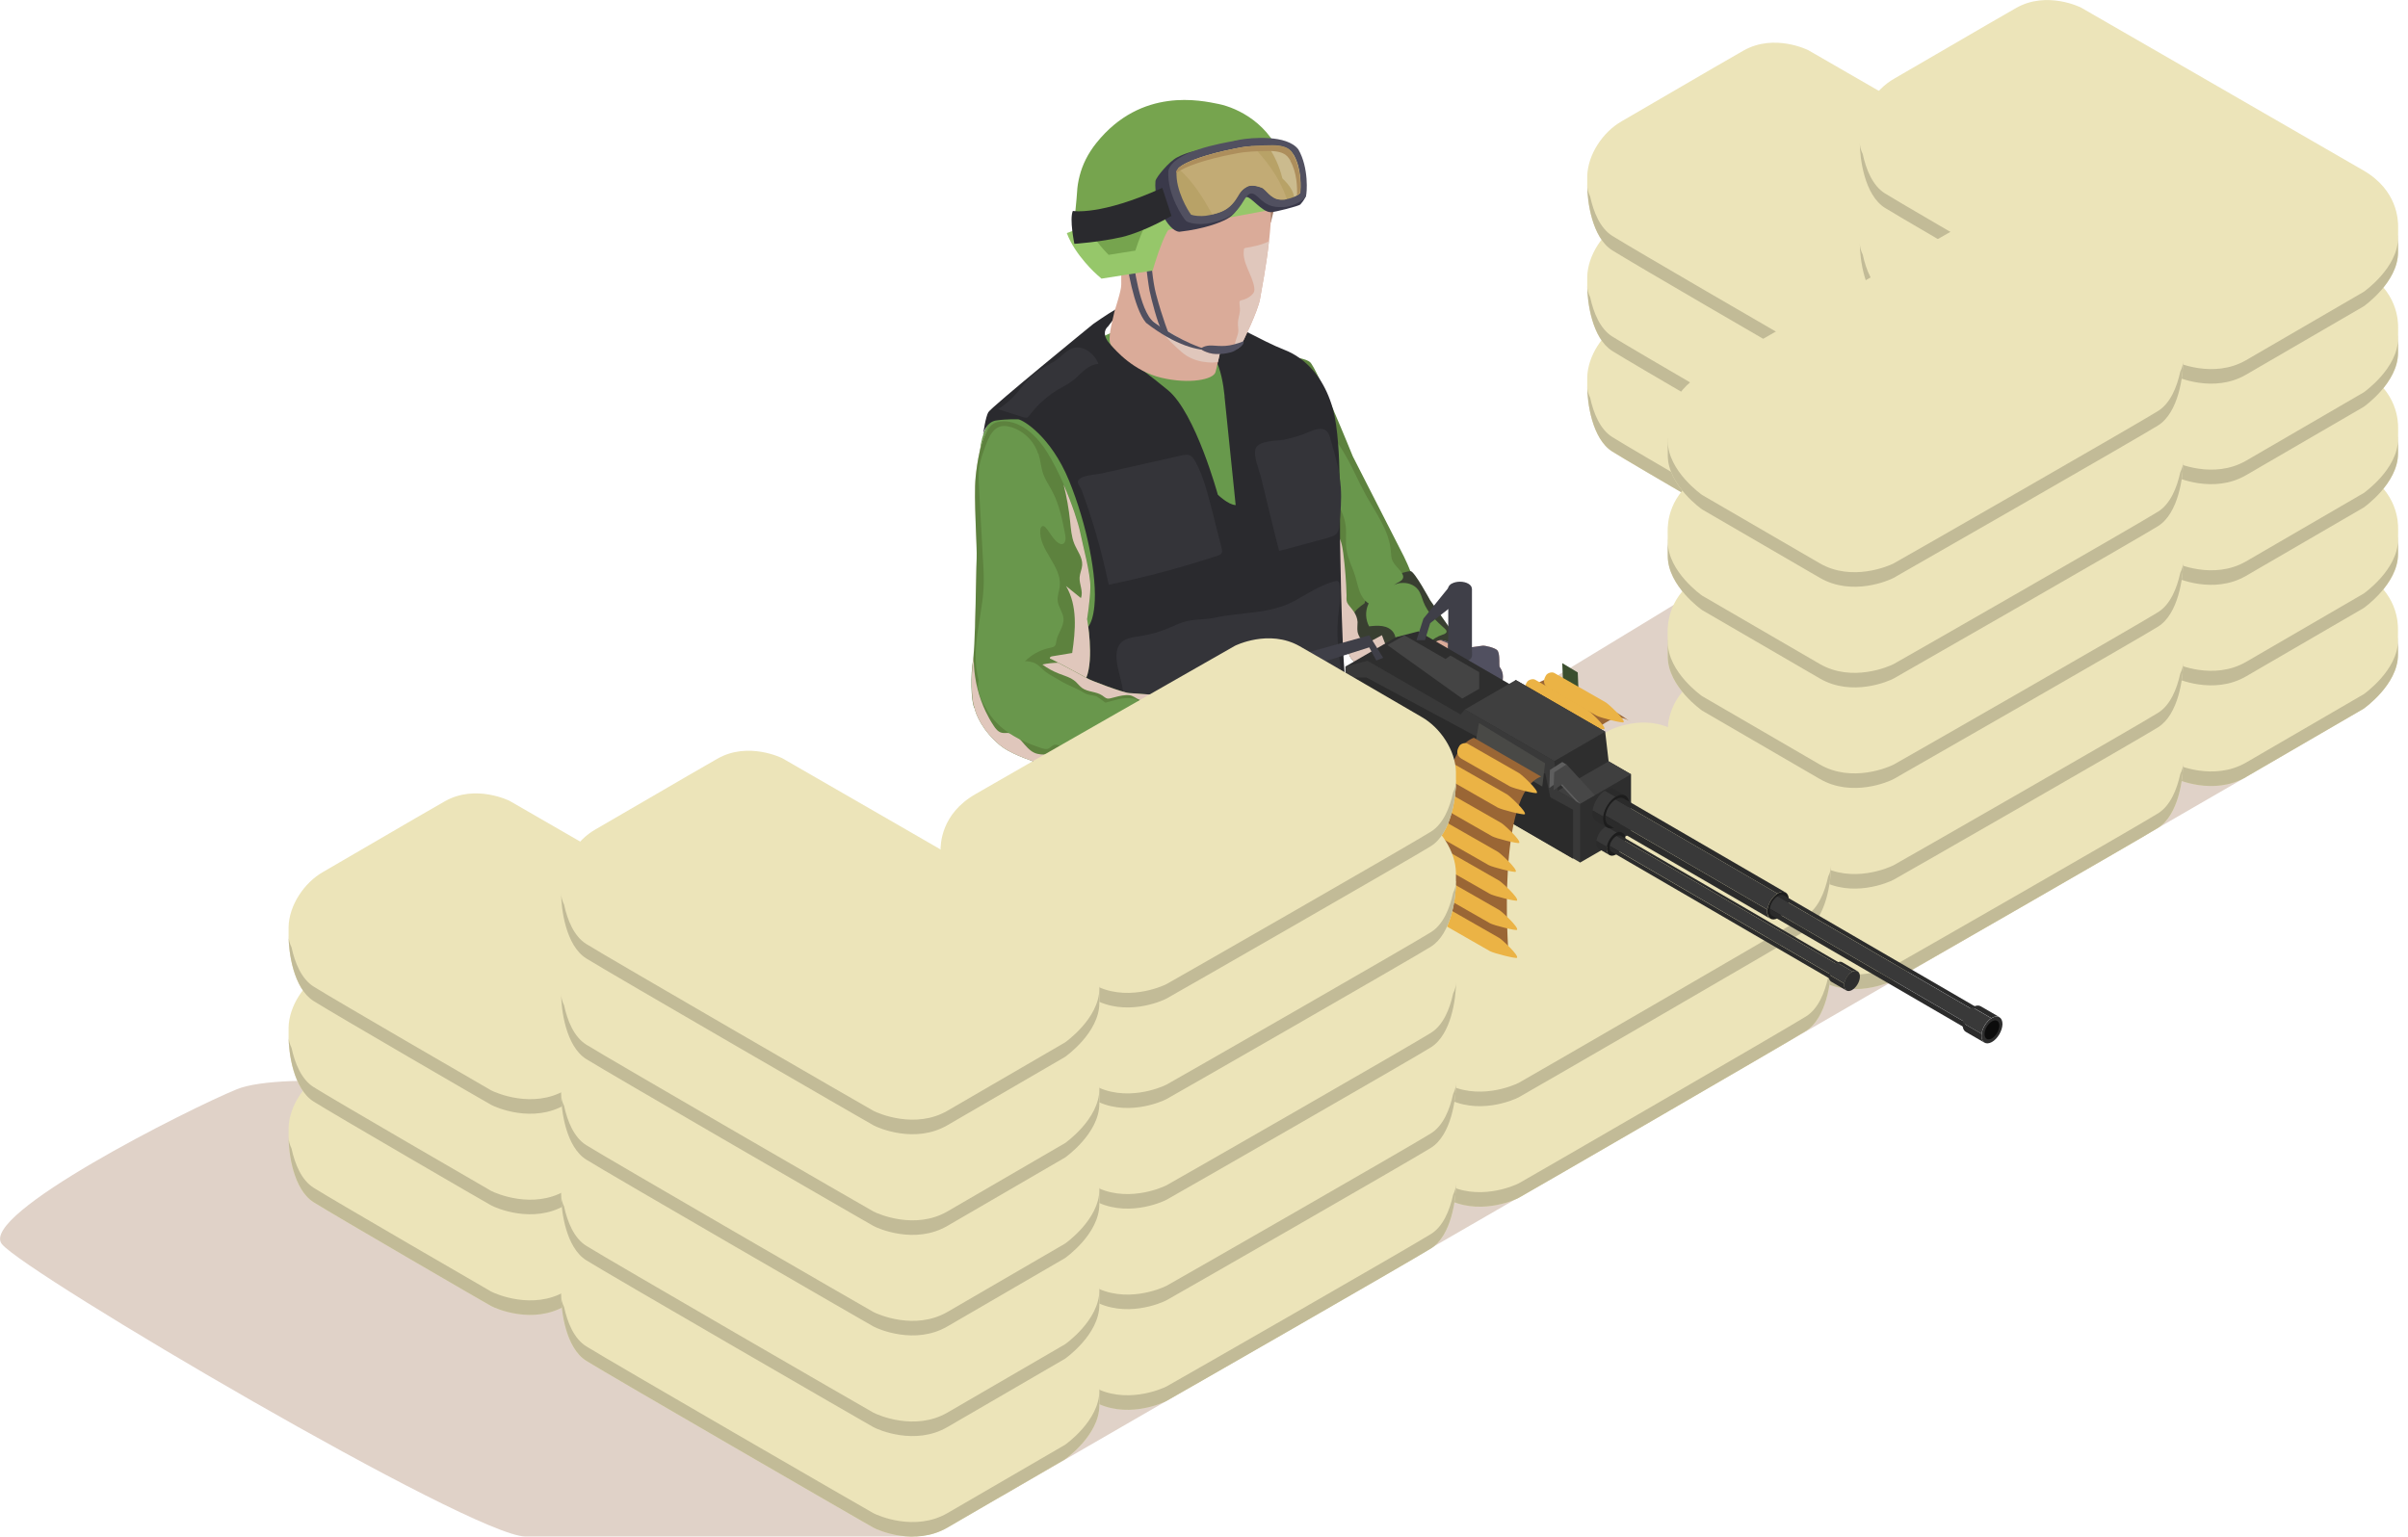 <svg width="188" height="120" viewBox="0 0 188 120" fill="none" xmlns="http://www.w3.org/2000/svg">
<g clip-path="url(#clip0_6286_11064)">
<g style="mix-blend-mode:multiply">
<path d="M71.19 119.98H41.03C36.89 119.98 2.01 99.44 0.15 97.15C-1.71 94.86 14.76 86.58 18.48 85.06C22.2 83.54 35.6 85.06 35.6 85.06C35.6 85.06 86.44 73.26 104.09 63.12C112.53 58.27 120.85 53.22 129.16 48.16C133.28 45.65 137.39 43.12 141.5 40.59C143.07 39.62 144.43 39.86 143.74 37.73C143.37 37.8 142.98 37.57 142.86 37.22C146.68 35.66 150.95 35.83 155.07 35.9C156.72 35.92 158.38 35.93 160.03 35.9C160.99 35.89 163.71 35.34 164.47 35.89C165.41 36.57 165.71 39.44 166.22 40.57L175.35 60.68L78.33 116.76L71.2 120L71.19 119.98Z" fill="#E0D2C8"/>
</g>
<path d="M123.92 30.14C123.92 31.43 124.29 34.27 125.88 35.26C127.47 36.26 139.36 43.15 139.73 43.36C140.11 43.56 142.98 44.81 145.5 43.36C148.02 41.9 154.69 38.02 154.69 38.02C154.69 38.02 157.37 36.15 157.37 33.81C157.37 32.57 157.38 32.36 157.38 31.84C157.38 31.32 157.35 28.97 154.67 27.42C151.99 25.86 141.18 19.63 141.18 19.63C141.18 19.63 138.53 18.29 136.12 19.66C133.71 21.03 128.11 24.32 126.61 25.18C125.13 26.02 123.96 27.79 123.92 29.47C123.92 29.5 123.92 30.12 123.92 30.15V30.14Z" fill="#ECE4B9"/>
<path d="M125.88 34.13C127.47 35.13 139.36 42.02 139.73 42.23C140.11 42.43 142.98 43.68 145.5 42.23C148.02 40.77 154.69 36.89 154.69 36.89C154.69 36.89 157.37 35.02 157.37 32.68V32.57C157.37 32.57 157.38 32.47 157.38 32.43C157.38 32.95 157.37 32.57 157.37 33.81C157.37 36.15 154.69 38.02 154.69 38.02C154.69 38.02 148.02 41.9 145.5 43.36C142.98 44.82 140.11 43.57 139.73 43.36C139.35 43.16 127.47 36.26 125.88 35.26C124.29 34.26 123.92 31.43 123.92 30.14C123.92 30.45 124 30.76 124.15 31.06C124.41 32.26 124.92 33.53 125.88 34.13Z" fill="#C2BB97"/>
<path d="M123.92 22.29C123.92 23.58 124.29 26.42 125.88 27.41C127.47 28.41 139.36 35.3 139.73 35.51C140.11 35.71 142.98 36.96 145.5 35.51C148.02 34.05 154.69 30.17 154.69 30.17C154.69 30.17 157.37 28.3 157.37 25.96C157.37 24.72 157.38 24.51 157.38 23.99C157.38 23.47 157.35 21.12 154.67 19.57C151.99 18.01 141.18 11.78 141.18 11.78C141.18 11.78 138.53 10.44 136.12 11.81C133.71 13.18 128.11 16.47 126.61 17.33C125.13 18.17 123.96 19.94 123.92 21.62C123.92 21.65 123.92 22.27 123.92 22.3V22.29Z" fill="#ECE4B9"/>
<path d="M125.88 26.28C127.47 27.28 139.36 34.17 139.73 34.38C140.11 34.58 142.98 35.83 145.5 34.38C148.02 32.92 154.69 29.04 154.69 29.04C154.69 29.04 157.37 27.17 157.37 24.83V24.72C157.37 24.72 157.38 24.62 157.38 24.58C157.38 25.1 157.37 24.72 157.37 25.96C157.37 28.3 154.69 30.17 154.69 30.17C154.69 30.17 148.02 34.05 145.5 35.51C142.98 36.97 140.11 35.72 139.73 35.51C139.35 35.31 127.47 28.41 125.88 27.41C124.29 26.41 123.92 23.58 123.92 22.29C123.92 22.6 124 22.91 124.15 23.21C124.41 24.41 124.92 25.68 125.88 26.28Z" fill="#C2BB97"/>
<path d="M123.92 14.43C123.92 15.72 124.29 18.56 125.88 19.55C127.47 20.55 139.36 27.44 139.73 27.65C140.11 27.85 142.98 29.1 145.5 27.65C148.02 26.19 154.69 22.31 154.69 22.31C154.69 22.31 157.37 20.44 157.37 18.1C157.37 16.86 157.38 16.65 157.38 16.13C157.38 15.61 157.35 13.26 154.67 11.71C151.99 10.15 141.18 3.92 141.18 3.92C141.18 3.92 138.53 2.58 136.12 3.95C133.71 5.32 128.11 8.61 126.61 9.47C125.13 10.31 123.96 12.08 123.92 13.76C123.92 13.79 123.92 14.41 123.92 14.43Z" fill="#ECE4B9"/>
<path d="M125.88 18.42C127.47 19.42 139.36 26.31 139.73 26.52C140.11 26.72 142.98 27.97 145.5 26.52C148.02 25.06 154.69 21.18 154.69 21.18C154.69 21.18 157.37 19.31 157.37 16.97V16.86C157.37 16.86 157.38 16.76 157.38 16.72C157.38 17.24 157.37 16.86 157.37 18.1C157.37 20.44 154.69 22.31 154.69 22.31C154.69 22.31 148.02 26.19 145.5 27.65C142.98 29.11 140.11 27.86 139.73 27.65C139.35 27.45 127.47 20.55 125.88 19.55C124.29 18.55 123.92 15.72 123.92 14.43C123.92 14.74 124 15.05 124.15 15.35C124.41 16.55 124.92 17.82 125.88 18.42Z" fill="#C2BB97"/>
<path d="M151.259 38.93C151.259 40.22 145.559 46.65 147.149 47.65C148.739 48.65 169.189 60.48 169.569 60.68C169.949 60.88 172.819 62.13 175.339 60.68C177.859 59.22 184.529 55.34 184.529 55.34C184.529 55.34 187.209 53.47 187.209 51.13C187.209 49.89 187.219 49.68 187.219 49.16C187.219 48.64 187.189 46.29 184.509 44.74C181.829 43.18 162.459 32.02 162.459 32.02C162.459 32.02 159.809 30.68 157.399 32.05C154.989 33.42 149.389 36.71 147.879 37.57C146.399 38.41 145.229 40.18 145.189 41.86C145.189 41.89 151.249 38.91 151.249 38.94L151.259 38.93Z" fill="#ECE4B9"/>
<path d="M147.16 46.52C148.75 47.52 169.2 59.35 169.58 59.55C169.96 59.75 172.83 61 175.35 59.55C177.87 58.09 184.54 54.21 184.54 54.21C184.54 54.21 187.22 52.34 187.22 50C187.22 49.96 187.22 49.93 187.22 49.89C187.22 49.84 187.23 49.79 187.23 49.75C187.23 50.27 187.22 49.89 187.22 51.13C187.22 53.47 184.54 55.34 184.54 55.34C184.54 55.34 177.87 59.22 175.35 60.68C172.83 62.14 169.96 60.89 169.58 60.68C169.2 60.48 148.75 48.65 147.16 47.65C145.57 46.65 151.27 40.23 151.27 38.93C151.27 39.24 145.28 43.14 145.43 43.44C145.69 44.64 146.2 45.91 147.16 46.51V46.52Z" fill="#C2BB97"/>
<path d="M145.2 34.67C145.2 35.96 145.57 38.8 147.16 39.79C148.75 40.79 169.2 52.62 169.58 52.82C169.96 53.02 172.83 54.27 175.35 52.82C177.87 51.36 184.54 47.48 184.54 47.48C184.54 47.48 187.22 45.61 187.22 43.27C187.22 42.03 187.23 41.82 187.23 41.3C187.23 40.78 187.2 38.43 184.52 36.88C181.84 35.32 162.47 24.16 162.47 24.16C162.47 24.16 159.82 22.82 157.41 24.19C155 25.56 149.4 28.85 147.89 29.71C146.41 30.55 145.24 32.32 145.2 34C145.2 34.03 145.2 34.65 145.2 34.68V34.67Z" fill="#ECE4B9"/>
<path d="M147.16 38.66C148.75 39.66 169.2 51.49 169.58 51.69C169.96 51.89 172.83 53.14 175.35 51.69C177.87 50.23 184.54 46.35 184.54 46.35C184.54 46.35 187.22 44.48 187.22 42.14C187.22 42.1 187.22 42.07 187.22 42.03C187.22 41.98 187.23 41.93 187.23 41.89C187.23 42.41 187.22 42.03 187.22 43.27C187.22 45.61 184.54 47.48 184.54 47.48C184.54 47.48 177.87 51.36 175.35 52.82C172.83 54.28 169.96 53.03 169.58 52.82C169.2 52.62 148.75 40.79 147.16 39.79C145.57 38.79 145.2 35.96 145.2 34.67C145.2 34.98 145.28 35.29 145.43 35.59C145.69 36.79 146.2 38.06 147.16 38.66Z" fill="#C2BB97"/>
<path d="M145.2 26.81C145.2 28.1 145.57 30.94 147.16 31.93C148.75 32.92 169.2 44.76 169.58 44.96C169.96 45.16 172.83 46.41 175.35 44.96C177.87 43.5 184.54 39.62 184.54 39.62C184.54 39.62 187.22 37.75 187.22 35.41C187.22 34.17 187.23 33.96 187.23 33.44C187.23 32.92 187.2 30.57 184.52 29.02C181.84 27.46 162.47 16.3 162.47 16.3C162.47 16.3 159.82 14.96 157.41 16.33C155 17.7 149.4 20.99 147.89 21.85C146.41 22.69 145.24 24.46 145.2 26.14C145.2 26.17 145.2 26.79 145.2 26.82V26.81Z" fill="#ECE4B9"/>
<path d="M147.16 30.81C148.75 31.81 169.2 43.64 169.58 43.84C169.96 44.04 172.83 45.29 175.35 43.84C177.87 42.38 184.54 38.5 184.54 38.5C184.54 38.5 187.22 36.63 187.22 34.29C187.22 34.25 187.22 34.22 187.22 34.18C187.22 34.13 187.23 34.08 187.23 34.04C187.23 34.56 187.22 34.18 187.22 35.42C187.22 37.76 184.54 39.63 184.54 39.63C184.54 39.63 177.87 43.51 175.35 44.97C172.83 46.43 169.96 45.18 169.58 44.97C169.2 44.77 148.75 32.94 147.16 31.94C145.57 30.94 145.2 28.11 145.2 26.82C145.2 27.13 145.28 27.44 145.43 27.74C145.69 28.94 146.2 30.21 147.16 30.81Z" fill="#C2BB97"/>
<path d="M145.2 18.96C145.2 20.25 145.57 23.09 147.16 24.08C148.75 25.07 169.2 36.91 169.58 37.11C169.96 37.31 172.83 38.56 175.35 37.11C177.87 35.65 184.54 31.77 184.54 31.77C184.54 31.77 187.22 29.9 187.22 27.56C187.22 26.32 187.23 26.11 187.23 25.59C187.23 25.07 187.2 22.72 184.52 21.17C181.84 19.61 162.47 8.45 162.47 8.45C162.47 8.45 159.82 7.11 157.41 8.48C155 9.85 149.4 13.14 147.89 14C146.41 14.84 145.24 16.61 145.2 18.29C145.2 18.32 145.2 18.94 145.2 18.97V18.96Z" fill="#ECE4B9"/>
<path d="M147.16 22.95C148.75 23.95 169.2 35.78 169.58 35.98C169.96 36.18 172.83 37.43 175.35 35.98C177.87 34.52 184.54 30.64 184.54 30.64C184.54 30.64 187.22 28.77 187.22 26.43C187.22 26.39 187.22 26.36 187.22 26.32C187.22 26.27 187.23 26.22 187.23 26.18C187.23 26.7 187.22 26.32 187.22 27.56C187.22 29.9 184.54 31.77 184.54 31.77C184.54 31.77 177.87 35.65 175.35 37.11C172.83 38.57 169.96 37.32 169.58 37.11C169.2 36.91 148.75 25.08 147.16 24.08C145.57 23.08 145.2 20.25 145.2 18.96C145.2 19.27 145.28 19.58 145.43 19.88C145.69 21.08 146.2 22.35 147.16 22.95Z" fill="#C2BB97"/>
<path d="M145.2 11.1C145.2 12.39 145.57 15.23 147.16 16.22C148.75 17.21 169.2 29.05 169.58 29.25C169.96 29.45 172.83 30.7 175.35 29.25C177.87 27.79 184.54 23.91 184.54 23.91C184.54 23.91 187.22 22.04 187.22 19.7C187.22 18.46 187.23 18.25 187.23 17.73C187.23 17.21 187.2 14.86 184.52 13.31C181.84 11.75 162.47 0.59 162.47 0.59C162.47 0.59 159.82 -0.75 157.41 0.62C155 1.99 149.4 5.28 147.89 6.14C146.41 6.98 145.24 8.75 145.2 10.43C145.2 10.46 145.2 11.08 145.2 11.11V11.1Z" fill="#ECE4B9"/>
<path d="M147.16 15.1C148.75 16.1 169.2 27.93 169.58 28.13C169.96 28.33 172.83 29.58 175.35 28.13C177.87 26.67 184.54 22.79 184.54 22.79C184.54 22.79 187.22 20.92 187.22 18.58C187.22 18.54 187.22 18.51 187.22 18.47C187.22 18.42 187.23 18.37 187.23 18.33C187.23 18.85 187.22 18.47 187.22 19.71C187.22 22.05 184.54 23.92 184.54 23.92C184.54 23.92 177.87 27.8 175.35 29.26C172.83 30.72 169.96 29.47 169.58 29.26C169.2 29.06 148.75 17.23 147.16 16.23C145.57 15.23 145.2 12.4 145.2 11.11C145.2 11.42 145.28 11.73 145.43 12.03C145.69 13.23 146.2 14.5 147.16 15.1Z" fill="#C2BB97"/>
<path d="M170.45 59.52C170.45 60.81 170.08 63.65 168.49 64.64C166.9 65.64 148.23 76.34 147.85 76.54C147.47 76.74 144.6 77.99 142.08 76.54C139.56 75.08 132.89 71.2 132.89 71.2C132.89 71.2 130.21 69.33 130.21 66.99C130.21 65.75 130.2 65.54 130.2 65.02C130.2 64.5 130.23 62.15 132.91 60.6C135.59 59.04 153.18 49.01 153.18 49.01C153.18 49.01 155.83 47.67 158.24 49.04C160.65 50.41 166.25 53.7 167.76 54.56C169.24 55.4 170.41 57.17 170.45 58.85C170.45 58.88 170.45 59.5 170.45 59.52Z" fill="#ECE4B9"/>
<path d="M168.49 63.51C166.9 64.51 148.23 75.21 147.85 75.41C147.47 75.61 144.6 76.86 142.08 75.41C139.56 73.95 132.89 70.07 132.89 70.07C132.89 70.07 130.21 68.2 130.21 65.86C130.21 65.82 130.21 65.79 130.21 65.75C130.21 65.7 130.2 65.65 130.2 65.61C130.2 66.13 130.21 65.75 130.21 66.99C130.21 69.33 132.89 71.2 132.89 71.2C132.89 71.2 139.56 75.08 142.08 76.54C144.6 78 147.47 76.75 147.85 76.54C148.23 76.34 166.89 65.64 168.49 64.64C170.08 63.64 170.45 60.81 170.45 59.52C170.45 59.83 170.37 60.14 170.22 60.44C169.96 61.64 169.45 62.91 168.49 63.51Z" fill="#C2BB97"/>
<path d="M170.45 51.66C170.45 52.95 170.08 55.79 168.49 56.78C166.9 57.78 148.23 68.48 147.85 68.68C147.47 68.88 144.6 70.13 142.08 68.68C139.56 67.22 132.89 63.34 132.89 63.34C132.89 63.34 130.21 61.47 130.21 59.13C130.21 57.89 130.2 57.68 130.2 57.16C130.2 56.64 130.23 54.29 132.91 52.74C135.59 51.19 153.18 41.15 153.18 41.15C153.18 41.15 155.83 39.81 158.24 41.18C160.65 42.55 166.25 45.84 167.76 46.7C169.24 47.54 170.41 49.31 170.45 50.99C170.45 51.02 170.45 51.64 170.45 51.67V51.66Z" fill="#ECE4B9"/>
<path d="M168.49 55.66C166.9 56.66 148.23 67.36 147.85 67.56C147.47 67.76 144.6 69.01 142.08 67.56C139.56 66.1 132.89 62.22 132.89 62.22C132.89 62.22 130.21 60.35 130.21 58.01C130.21 57.97 130.21 57.94 130.21 57.9C130.21 57.85 130.2 57.8 130.2 57.76C130.2 58.28 130.21 57.9 130.21 59.14C130.21 61.48 132.89 63.35 132.89 63.35C132.89 63.35 139.56 67.23 142.08 68.69C144.6 70.15 147.47 68.9 147.85 68.69C148.23 68.49 166.89 57.79 168.49 56.79C170.08 55.79 170.45 52.96 170.45 51.67C170.45 51.98 170.37 52.29 170.22 52.59C169.96 53.79 169.45 55.06 168.49 55.66Z" fill="#C2BB97"/>
<path d="M170.45 43.81C170.45 45.1 170.08 47.94 168.49 48.93C166.9 49.93 148.23 60.63 147.85 60.83C147.47 61.03 144.6 62.28 142.08 60.83C139.56 59.37 132.89 55.49 132.89 55.49C132.89 55.49 130.21 53.62 130.21 51.28C130.21 50.04 130.2 49.83 130.2 49.31C130.2 48.79 130.23 46.44 132.91 44.89C135.59 43.34 153.18 33.3 153.18 33.3C153.18 33.3 155.83 31.96 158.24 33.33C160.65 34.7 166.25 37.99 167.76 38.85C169.24 39.69 170.41 41.46 170.45 43.14C170.45 43.17 170.45 43.79 170.45 43.82V43.81Z" fill="#ECE4B9"/>
<path d="M168.49 47.8C166.9 48.8 148.23 59.5 147.85 59.7C147.47 59.9 144.6 61.15 142.08 59.7C139.56 58.24 132.89 54.36 132.89 54.36C132.89 54.36 130.21 52.49 130.21 50.15C130.21 50.11 130.21 50.08 130.21 50.04C130.21 49.99 130.2 49.94 130.2 49.9C130.2 50.42 130.21 50.04 130.21 51.28C130.21 53.62 132.89 55.49 132.89 55.49C132.89 55.49 139.56 59.37 142.08 60.83C144.6 62.29 147.47 61.04 147.85 60.83C148.23 60.62 166.89 49.93 168.49 48.93C170.08 47.93 170.45 45.1 170.45 43.81C170.45 44.12 170.37 44.43 170.22 44.73C169.96 45.93 169.45 47.2 168.49 47.8Z" fill="#C2BB97"/>
<path d="M170.45 35.95C170.45 37.24 170.08 40.08 168.49 41.07C166.9 42.06 148.23 52.77 147.85 52.97C147.47 53.17 144.6 54.42 142.08 52.97C139.56 51.51 132.89 47.63 132.89 47.63C132.89 47.63 130.21 45.76 130.21 43.42C130.21 42.18 130.2 41.97 130.2 41.45C130.2 40.93 130.23 38.58 132.91 37.03C135.59 35.48 153.18 25.44 153.18 25.44C153.18 25.44 155.83 24.1 158.24 25.47C160.65 26.84 166.25 30.13 167.76 30.99C169.24 31.83 170.41 33.6 170.45 35.28C170.45 35.31 170.45 35.93 170.45 35.96V35.95Z" fill="#ECE4B9"/>
<path d="M168.49 39.95C166.9 40.95 148.23 51.65 147.85 51.85C147.47 52.05 144.6 53.3 142.08 51.85C139.56 50.39 132.89 46.51 132.89 46.51C132.89 46.51 130.21 44.64 130.21 42.3C130.21 42.26 130.21 42.23 130.21 42.19C130.21 42.14 130.2 42.09 130.2 42.05C130.2 42.57 130.21 42.19 130.21 43.43C130.21 45.77 132.89 47.64 132.89 47.64C132.89 47.64 139.56 51.52 142.08 52.98C144.6 54.44 147.47 53.19 147.85 52.98C148.23 52.77 166.89 42.08 168.49 41.08C170.08 40.08 170.45 37.25 170.45 35.96C170.45 36.27 170.37 36.58 170.22 36.88C169.96 38.08 169.45 39.35 168.49 39.95Z" fill="#C2BB97"/>
<path d="M142.96 75.38C142.96 76.67 142.59 79.51 141 80.5C139.41 81.5 118.96 93.33 118.58 93.53C118.2 93.73 115.33 94.98 112.81 93.53C110.29 92.07 103.62 88.19 103.62 88.19C103.62 88.19 100.94 86.32 100.94 83.98C100.94 82.74 100.93 82.53 100.93 82.01C100.93 81.49 100.96 79.14 103.64 77.59C106.32 76.03 125.69 64.87 125.69 64.87C125.69 64.87 128.34 63.53 130.75 64.9C133.16 66.27 138.76 69.56 140.26 70.42C141.74 71.26 142.91 73.03 142.95 74.71C142.95 74.74 142.95 75.36 142.95 75.38H142.96Z" fill="#ECE4B9"/>
<path d="M141 79.37C139.41 80.37 118.96 92.2 118.58 92.4C118.2 92.6 115.33 93.85 112.81 92.4C110.29 90.94 103.62 87.06 103.62 87.06C103.62 87.06 100.94 85.19 100.94 82.85C100.94 82.81 100.94 82.78 100.94 82.74C100.94 82.69 100.93 82.64 100.93 82.6C100.93 83.12 100.94 82.74 100.94 83.98C100.94 86.32 103.62 88.19 103.62 88.19C103.62 88.19 110.29 92.07 112.81 93.53C115.33 94.99 118.2 93.74 118.58 93.53C118.96 93.33 139.41 81.5 141 80.5C142.59 79.5 142.96 76.67 142.96 75.38C142.96 75.69 142.88 76 142.73 76.3C142.47 77.5 141.96 78.77 141 79.37Z" fill="#C2BB97"/>
<path d="M142.96 67.52C142.96 68.81 142.59 71.65 141 72.64C139.41 73.64 118.96 85.47 118.58 85.67C118.2 85.87 115.33 87.12 112.81 85.67C110.29 84.21 103.62 80.33 103.62 80.33C103.62 80.33 100.94 78.46 100.94 76.12C100.94 74.88 100.93 74.67 100.93 74.15C100.93 73.63 100.96 71.28 103.64 69.73C106.32 68.17 125.69 57.01 125.69 57.01C125.69 57.01 128.34 55.67 130.75 57.04C133.16 58.41 138.76 61.7 140.26 62.56C141.74 63.4 142.91 65.17 142.95 66.85C142.95 66.88 142.95 67.5 142.95 67.52H142.96Z" fill="#ECE4B9"/>
<path d="M141 71.52C139.41 72.52 118.96 84.35 118.58 84.55C118.2 84.75 115.33 86 112.81 84.55C110.29 83.09 103.62 79.21 103.62 79.21C103.62 79.21 100.94 77.34 100.94 75C100.94 74.96 100.94 74.93 100.94 74.89C100.94 74.84 100.93 74.79 100.93 74.75C100.93 75.27 100.94 74.89 100.94 76.13C100.94 78.47 103.62 80.34 103.62 80.34C103.62 80.34 110.29 84.22 112.81 85.68C115.33 87.14 118.2 85.89 118.58 85.68C118.96 85.48 139.41 73.65 141 72.65C142.59 71.65 142.96 68.82 142.96 67.53C142.96 67.84 142.88 68.15 142.73 68.45C142.47 69.65 141.96 70.92 141 71.52Z" fill="#C2BB97"/>
<path d="M22.53 88.76C22.53 90.05 22.9 92.89 24.49 93.88C26.08 94.88 37.97 101.77 38.34 101.98C38.72 102.18 41.59 103.43 44.11 101.98C46.63 100.52 53.3 96.64 53.3 96.64C53.3 96.64 55.98 94.77 55.98 92.43C55.98 91.19 55.99 90.98 55.99 90.46C55.99 89.94 55.96 87.59 53.28 86.04C50.6 84.48 39.79 78.25 39.79 78.25C39.79 78.25 37.14 76.91 34.73 78.28C32.32 79.65 26.72 82.94 25.22 83.8C23.74 84.64 22.57 86.4 22.53 88.09C22.53 88.12 22.53 88.74 22.53 88.77V88.76Z" fill="#ECE4B9"/>
<path d="M24.49 92.75C26.08 93.75 37.97 100.64 38.34 100.85C38.72 101.05 41.59 102.3 44.11 100.85C46.63 99.39 53.3 95.51 53.3 95.51C53.3 95.51 55.98 93.64 55.98 91.3C55.98 91.26 55.98 91.23 55.98 91.19C55.98 91.14 55.99 91.09 55.99 91.05C55.99 91.57 55.98 91.19 55.98 92.43C55.98 94.77 53.3 96.64 53.3 96.64C53.3 96.64 46.63 100.52 44.11 101.98C41.59 103.44 38.72 102.19 38.34 101.98C37.96 101.78 26.08 94.88 24.49 93.88C22.9 92.88 22.53 90.05 22.53 88.76C22.53 89.07 22.61 89.38 22.76 89.68C23.02 90.88 23.53 92.15 24.49 92.75Z" fill="#C2BB97"/>
<path d="M22.53 80.9C22.53 82.19 22.9 85.03 24.49 86.02C26.08 87.02 37.97 93.91 38.34 94.12C38.72 94.32 41.59 95.57 44.11 94.12C46.63 92.66 53.3 88.78 53.3 88.78C53.3 88.78 55.98 86.91 55.98 84.57C55.98 83.33 55.99 83.12 55.99 82.6C55.99 82.08 55.96 79.73 53.28 78.18C50.6 76.62 39.79 70.39 39.79 70.39C39.79 70.39 37.14 69.05 34.73 70.42C32.32 71.79 26.72 75.08 25.22 75.94C23.74 76.78 22.57 78.55 22.53 80.23C22.53 80.26 22.53 80.88 22.53 80.9Z" fill="#ECE4B9"/>
<path d="M24.49 84.89C26.08 85.89 37.97 92.78 38.34 92.99C38.72 93.19 41.59 94.44 44.11 92.99C46.63 91.53 53.3 87.65 53.3 87.65C53.3 87.65 55.98 85.78 55.98 83.44C55.98 83.4 55.98 83.37 55.98 83.33C55.98 83.28 55.99 83.23 55.99 83.19C55.99 83.71 55.98 83.33 55.98 84.57C55.98 86.91 53.3 88.78 53.3 88.78C53.3 88.78 46.63 92.66 44.11 94.12C41.59 95.58 38.72 94.33 38.34 94.12C37.96 93.92 26.08 87.02 24.49 86.02C22.9 85.02 22.53 82.19 22.53 80.9C22.53 81.21 22.61 81.52 22.76 81.82C23.02 83.02 23.53 84.29 24.49 84.89Z" fill="#C2BB97"/>
<path d="M22.53 73.05C22.53 74.34 22.9 77.18 24.49 78.17C26.08 79.17 37.97 86.06 38.34 86.27C38.72 86.47 41.59 87.72 44.11 86.27C46.63 84.81 53.3 80.93 53.3 80.93C53.3 80.93 55.98 79.06 55.98 76.72C55.98 75.48 55.99 75.27 55.99 74.75C55.99 74.23 55.96 71.88 53.28 70.33C50.6 68.77 39.79 62.54 39.79 62.54C39.79 62.54 37.14 61.2 34.73 62.57C32.32 63.94 26.72 67.23 25.22 68.09C23.74 68.93 22.57 70.7 22.53 72.38C22.53 72.41 22.53 73.03 22.53 73.06V73.05Z" fill="#ECE4B9"/>
<path d="M24.49 77.04C26.08 78.04 37.97 84.93 38.34 85.14C38.72 85.34 41.59 86.59 44.11 85.14C46.63 83.68 53.3 79.8 53.3 79.8C53.3 79.8 55.98 77.93 55.98 75.59C55.98 75.55 55.98 75.52 55.98 75.48C55.98 75.43 55.99 75.38 55.99 75.34C55.99 75.86 55.98 75.48 55.98 76.72C55.98 79.06 53.3 80.93 53.3 80.93C53.3 80.93 46.63 84.81 44.11 86.27C41.59 87.73 38.72 86.48 38.34 86.27C37.96 86.07 26.08 79.17 24.49 78.17C22.9 77.17 22.53 74.34 22.53 73.05C22.53 73.36 22.61 73.67 22.76 73.97C23.02 75.17 23.53 76.44 24.49 77.04Z" fill="#C2BB97"/>
<path d="M110.46 45.53C110.46 45.53 108.59 48.86 106.89 50.18C106.27 50.66 105.67 50.88 105.2 50.56C105.16 50.53 105.12 50.51 105.08 50.47C104.38 49.94 103.46 48.77 102.6 47.54C101.27 45.65 100.09 43.63 100.09 43.63L98.38 32.94L99.29 27.74C99.29 27.74 101.71 27.8 102.27 28.27C102.83 28.74 105.62 35.64 105.62 35.64C105.62 35.64 109.09 42.44 109.6 43.44C109.8 43.84 109.98 44.26 110.12 44.61C110.33 45.14 110.45 45.53 110.45 45.53H110.46Z" fill="#5D823E"/>
<path d="M114.46 51.78C114.23 53.05 113.86 53.95 113.36 54.5C113.02 54.87 112.63 55.09 112.18 55.14C111.07 55.26 109.75 54.43 109.75 54.43L108.38 53.48L106.28 52.28C106.28 52.28 105.54 51.51 105.44 51.35C105.34 51.19 105.11 50.53 105.09 50.47C105.09 50.47 105.48 48.32 105.75 47.83C105.76 47.81 105.77 47.79 105.78 47.77C106.05 47.42 106.53 47.12 106.53 47.12C106.68 46.31 108.7 45.11 108.93 44.96C109.16 44.81 109.84 44.61 110.13 44.6C110.43 44.6 111.65 46.86 111.65 46.86L113.41 49.36C113.41 49.36 114.85 49.64 114.46 51.77V51.78Z" fill="#393F31"/>
<g style="mix-blend-mode:multiply">
<path d="M113.36 54.5C113.02 54.87 112.63 55.09 112.18 55.14C111.07 55.26 109.75 54.43 109.75 54.43L108.38 53.48L106.28 52.28C106.28 52.28 105.54 51.51 105.44 51.35C105.34 51.19 105.11 50.53 105.09 50.47C104.39 49.94 103.47 48.77 102.61 47.54C102.56 46.95 102.51 46.36 102.46 45.78C102.41 45.15 102.39 44.43 102.17 43.83C101.97 43.3 101.87 42.7 101.93 42.13C101.99 41.59 101.81 41.04 101.81 40.5C101.81 40.11 101.89 39.72 101.97 39.34C102 39.2 102.09 39.02 102.23 39.04C102.29 39.05 102.34 39.1 102.37 39.14C102.8 39.61 103.24 40.09 103.56 40.64C103.69 40.86 103.8 41.09 103.97 41.28C104.08 41.4 104.21 41.51 104.32 41.63C104.69 42.04 104.8 42.63 104.87 43.18C105.01 44.27 105.1 45.38 105.13 46.49C105.13 46.68 105.1 46.86 105.17 47.04C105.25 47.22 105.42 47.39 105.54 47.55C105.61 47.64 105.67 47.73 105.73 47.81C105.87 48.04 105.97 48.28 105.99 48.57C105.99 48.82 105.95 49.08 105.99 49.33C106.06 49.71 106.33 50.02 106.59 50.31C106.69 50.26 106.78 50.2 106.88 50.15C107.22 49.97 107.55 49.79 107.89 49.6C108.09 50.13 108.3 50.66 108.5 51.19C108.57 51.37 108.64 51.55 108.63 51.74C108.63 51.92 108.54 52.1 108.52 52.28C108.49 52.6 108.65 52.91 108.87 53.14C109.09 53.37 109.38 53.53 109.65 53.69C110.04 53.91 110.46 54.14 110.9 54.1C111.35 54.07 111.75 53.78 112.22 53.86C112.48 53.9 112.82 53.99 113.03 54.16C113.14 54.25 113.25 54.36 113.34 54.48L113.36 54.5Z" fill="#E0C7BC"/>
</g>
<path d="M117.129 53.74C117.129 53.74 117.189 54.17 117.149 54.54C117.119 54.91 116.979 55.22 116.979 55.22C116.979 55.22 116.909 55.65 116.759 55.8C116.609 55.95 115.599 56.35 115.489 56.39C115.379 56.42 114.799 56.42 114.679 56.41C114.589 56.41 113.969 56.19 113.589 56.04C113.479 56 113.399 55.96 113.349 55.93C113.109 55.8 112.909 55.55 112.909 55.55V55.15L112.919 55.14L112.849 54.88L112.819 54.79C112.819 54.79 112.819 54.78 112.799 54.75C112.769 54.68 112.699 54.55 112.689 54.42C112.689 54.38 112.689 54.34 112.689 54.31C112.689 54.26 112.709 54.21 112.719 54.16C112.769 54.02 112.829 53.91 112.829 53.91L112.719 53.52L112.689 53.41L112.779 52.86L112.849 52.03C112.849 52.03 112.829 51.89 112.799 51.69C112.789 51.62 112.779 51.54 112.769 51.46C112.729 51.15 112.679 50.82 112.699 50.76C112.729 50.67 113.249 50.58 113.549 50.54C113.679 50.52 113.769 50.51 113.769 50.51L113.879 50.53C113.879 50.53 113.879 50.53 113.889 50.53H113.969C114.119 50.57 114.349 50.61 114.349 50.61C114.349 50.61 115.599 50.45 115.749 50.42C115.899 50.39 116.739 50.58 116.909 50.79C117.079 51 117.059 51.62 117.059 51.82C117.059 52.02 117.079 52.08 117.079 52.08C117.079 52.08 117.339 52.37 117.339 52.85C117.339 53.33 117.129 53.73 117.129 53.73V53.74Z" fill="#DAAB99"/>
<g style="mix-blend-mode:multiply">
<path d="M114.41 52.67L113.28 55.32C113.28 55.32 113.1 55.25 112.94 55.16L112.84 54.79C112.84 54.79 112.68 54.51 112.7 54.31C112.73 54.11 112.84 53.91 112.84 53.91L112.7 53.42L112.79 52.87L112.86 52.04C112.86 52.04 112.81 51.76 112.77 51.47C112.98 51.41 113.22 51.36 113.45 51.36C114.14 51.37 114.41 52.66 114.41 52.66V52.67Z" fill="#E0C7BC"/>
</g>
<g style="mix-blend-mode:multiply">
<path d="M116.4 55.1C116.46 55.08 116.7 55.06 116.74 55.02C116.46 55.34 116.03 55.48 115.62 55.61C115.42 55.67 115.22 55.73 115.02 55.73C114.81 55.73 114.61 55.67 114.42 55.61C114.04 55.5 113.66 55.38 113.31 55.22C113.24 55.19 113.16 55.15 113.08 55.14C113.04 55.14 113 55.14 112.96 55.14L112.89 54.88C112.89 54.88 112.96 54.93 113 54.94C113.2 54.99 113.41 54.99 113.61 55.06C113.75 55.11 113.89 55.19 114.03 55.24C114.24 55.32 114.46 55.33 114.67 55.39C114.79 55.42 114.9 55.48 115.03 55.48C115.11 55.48 115.19 55.46 115.27 55.44C115.55 55.37 115.84 55.32 116.11 55.23C116.21 55.19 116.31 55.14 116.41 55.11L116.4 55.1Z" fill="#E0C7BC"/>
</g>
<g style="mix-blend-mode:multiply">
<path d="M112.82 54.75C112.79 54.68 112.72 54.55 112.71 54.42C112.71 54.35 112.72 54.27 112.74 54.2C112.74 54.19 112.74 54.18 112.74 54.17C112.79 54.03 112.85 53.92 112.85 53.92L112.74 53.53L112.71 53.42L112.8 52.87L112.87 52.04C112.87 52.04 112.85 51.9 112.82 51.7C112.84 51.66 112.85 51.62 112.86 51.57C112.86 51.51 112.86 51.45 112.86 51.38C112.87 51.15 113.1 51 113.3 50.88C113.34 50.86 113.38 50.84 113.42 50.85C113.46 50.85 113.49 50.88 113.52 50.91C113.65 51.05 113.73 51.26 113.72 51.46C114.12 51.44 114.5 51.26 114.88 51.13C114.97 51.1 115.1 51.09 115.13 51.18C115.14 51.23 115.13 51.27 115.1 51.31C114.96 51.53 114.68 51.63 114.43 51.7C114.3 51.74 114.16 51.78 114.02 51.8C113.89 51.82 113.75 51.82 113.65 51.89C113.52 51.99 113.5 52.18 113.52 52.33C113.53 52.41 113.56 52.49 113.58 52.57C113.59 52.65 113.58 52.78 113.62 52.85C113.63 52.87 113.66 52.89 113.68 52.9C113.94 53.04 114.25 53.02 114.55 52.99C114.81 52.96 115.06 52.94 115.32 52.91C115.52 52.89 115.74 52.86 115.92 52.75C116.15 52.61 116.28 52.26 116.58 52.26C116.47 52.38 116.42 52.51 116.29 52.61C115.87 52.94 115.41 53.05 114.91 53.19C114.5 53.31 114.02 53.02 113.63 53.28C113.5 53.37 113.38 53.45 113.25 53.54C113.19 53.58 113.13 53.63 113.12 53.7C113.12 53.79 113.21 53.85 113.28 53.89C113.75 54.13 114.21 54.35 114.75 54.34C114.99 54.34 115.23 54.39 115.47 54.36C115.71 54.33 115.96 54.26 116.17 54.13C116.41 53.98 116.62 53.76 116.9 53.74C116.62 54.04 116.32 54.32 115.93 54.46C115.69 54.55 115.43 54.57 115.18 54.58C114.95 54.59 114.71 54.61 114.48 54.56C114.04 54.48 113.66 54.22 113.23 54.09C113.12 54.06 113 54.04 112.92 54.11C112.88 54.14 112.86 54.19 112.85 54.24C112.8 54.4 112.83 54.58 112.85 54.75H112.82Z" fill="#E0C7BC"/>
</g>
<path d="M109.36 45.53C109.86 45.47 110.4 45.64 110.71 46.04C110.93 46.32 111.01 46.69 111.14 47.02C111.47 47.85 112.13 48.5 112.8 49.09C112.86 49.15 112.93 49.21 112.94 49.3C112.94 49.45 112.77 49.52 112.63 49.56C112.42 49.63 112.22 49.72 112.03 49.84C111.92 49.91 111.81 49.99 111.74 50.1C111.65 50.23 111.61 50.4 111.58 50.56C111.5 50.95 111.42 51.34 111.34 51.72C111.29 51.97 111.21 52.26 110.97 52.35C110.81 52.41 110.62 52.35 110.47 52.26C110.32 52.16 110.21 52.03 110.08 51.91C109.8 51.66 109.44 51.49 109.24 51.18C108.91 50.65 109.14 49.91 108.79 49.39C108.6 49.1 108.26 48.94 107.92 48.89C107.58 48.84 107.23 48.87 106.89 48.91C106.61 48.39 106.58 47.74 106.82 47.2C107.03 46.71 107.44 46.34 107.93 46.14C108.42 45.95 108.82 45.58 109.36 45.52V45.53Z" fill="#69974C"/>
<path d="M106.559 38.52C107.359 39.98 108.449 41.38 108.589 43.03C108.609 43.25 108.609 43.48 108.679 43.69C108.829 44.12 109.239 44.39 109.469 44.78C109.519 44.87 109.569 44.98 109.549 45.09C109.509 45.39 109.109 45.45 108.889 45.66C108.659 45.88 108.649 46.26 108.459 46.52C108.339 46.68 108.149 46.78 108.019 46.94C107.959 47.02 107.909 47.11 107.839 47.18C107.729 47.28 107.579 47.31 107.429 47.31C106.919 47.3 106.499 46.9 106.269 46.45C106.039 46 105.959 45.49 105.809 45C105.579 44.26 105.199 43.57 105.109 42.8C105.039 42.24 105.129 41.67 105.069 41.11C104.889 39.47 103.469 38.15 103.359 36.5C103.329 36.03 103.409 35.55 103.379 35.08C103.349 34.57 103.149 34.02 103.209 33.51C103.819 33.64 104.189 34.21 104.509 34.69C105.029 35.46 105.449 36.27 105.849 37.1C106.079 37.58 106.309 38.06 106.569 38.52H106.559Z" fill="#69974C"/>
<path d="M106.849 68.11C106.549 68.32 106.219 68.52 105.879 68.72C105.229 69.09 104.549 69.42 103.839 69.72C100.459 71.13 96.359 71.72 92.379 71.49C91.65 71.45 90.93 71.38 90.21 71.28C87.93 70.97 85.749 70.38 83.809 69.52C83.379 69.33 82.969 69.13 82.57 68.91C82.499 68.4 82.43 67.83 82.35 67.23C82.32 66.99 82.29 66.76 82.249 66.51C82.09 65.38 81.919 64.19 81.74 63.11C81.73 63.03 81.71 62.95 81.7 62.87C81.549 61.98 81.389 61.19 81.249 60.57C81.189 60.33 81.12 59.99 81.019 59.57C80.969 59.35 80.909 59.1 80.859 58.83C80.82 58.63 80.769 58.42 80.719 58.19C80.59 57.59 80.45 56.92 80.29 56.19C80.219 55.85 80.15 55.49 80.07 55.12C79.969 54.62 79.859 54.11 79.749 53.58C79.62 52.96 79.49 52.32 79.35 51.66C79.35 51.61 79.329 51.56 79.32 51.51C79.26 51.2 79.2 50.9 79.129 50.59C77.999 45.1 76.82 39.1 76.57 37.15C76.529 36.87 76.51 36.61 76.499 36.36C76.49 36.17 76.48 35.99 76.48 35.82C76.48 35.6 76.49 35.38 76.51 35.18C76.579 34.47 76.749 33.88 76.999 33.38C77.269 32.84 77.639 32.39 78.07 32C78.469 31.63 78.93 31.31 79.419 31.01C79.419 31.01 81.7 28.84 84.45 27.18C85.04 26.82 85.659 26.49 86.279 26.2C86.409 26.14 86.549 26.08 86.68 26.02C86.82 25.96 86.95 25.91 87.09 25.86C87.9 25.55 88.79 25.39 89.669 25.34C89.85 25.33 90.019 25.32 90.189 25.32C90.23 25.32 90.269 25.32 90.309 25.32C90.309 25.32 90.329 25.32 90.34 25.32C90.389 25.32 90.43 25.32 90.48 25.32C90.65 25.32 90.809 25.32 90.98 25.33C92.049 25.37 93.09 25.53 93.969 25.71C94.35 25.79 94.7 25.87 95.01 25.95C95.219 26 95.409 26.06 95.579 26.11C95.73 26.15 95.87 26.2 95.99 26.23C96.26 26.32 96.439 26.39 96.51 26.42C96.51 26.42 96.519 26.42 96.529 26.43C96.62 26.47 96.799 26.54 97.049 26.64C97.049 26.64 97.059 26.64 97.07 26.64C97.76 26.91 98.909 27.36 99.889 27.76C100.719 28.1 101.419 28.41 101.589 28.55C101.739 28.67 102.039 30.83 102.359 33.65C102.579 35.56 102.809 37.79 103.019 39.89C103.099 40.65 103.169 41.4 103.239 42.11C103.369 43.44 103.479 44.64 103.559 45.59C103.659 46.76 103.719 47.55 103.709 47.71C103.709 47.85 103.749 48.38 103.829 49.18C103.959 50.43 104.179 52.31 104.419 54.31C104.569 55.54 104.729 56.82 104.879 58.01C104.979 58.76 105.079 59.46 105.159 60.1C105.169 60.21 105.189 60.31 105.199 60.41C105.419 62.01 105.599 63.16 105.669 63.32C105.799 63.6 106.119 64.9 106.419 66.27C106.459 66.43 106.489 66.59 106.519 66.75C106.619 67.21 106.719 67.66 106.819 68.11H106.849Z" fill="#68994C"/>
<g style="mix-blend-mode:multiply">
<path d="M106.549 66.75C106.399 66.94 106.279 67.1 106.199 67.22C105.809 67.75 105.389 68.28 104.829 68.64C103.889 69.21 102.719 69.19 101.619 69.09C101.349 69.07 101.069 69.04 100.819 69.17C100.639 69.27 100.509 69.44 100.369 69.56C100.059 69.83 99.629 69.92 99.229 70.01C99.079 70.04 98.929 70.08 98.779 70.11L97.379 70.42H97.369C95.709 70.78 94.059 71.14 92.389 71.47C91.659 71.43 90.939 71.36 90.219 71.26C87.939 70.95 85.759 70.36 83.819 69.5C83.389 69.31 82.979 69.11 82.579 68.89C82.509 68.38 82.439 67.81 82.359 67.21C82.539 66.97 82.749 66.74 82.959 66.54C82.969 66.53 82.989 66.51 82.999 66.5C83.389 66.12 83.839 65.79 84.319 65.51C85.279 64.97 86.329 64.69 87.419 64.52C87.879 64.45 88.349 64.4 88.819 64.35C90.269 64.21 91.749 64.16 93.159 63.83C95.509 63.28 97.619 62 99.879 61.15C100.379 60.96 100.899 60.8 101.419 60.67C101.729 60.6 102.039 60.53 102.349 60.48C103.069 60.36 103.799 60.31 104.529 60.33C104.629 60.33 104.729 60.33 104.829 60.35C104.959 60.35 105.089 60.37 105.219 60.4C105.439 62 105.619 63.15 105.689 63.31C105.819 63.59 106.139 64.89 106.439 66.26C106.479 66.42 106.509 66.58 106.539 66.74L106.549 66.75Z" fill="#E0C7BC"/>
</g>
<path d="M95.6 30.94C95.85 33.37 96.1 35.8 96.35 38.24C96.47 39.46 96.6 40.67 96.72 41.89C96.83 42.94 96.7 43.95 96.98 44.99C97.05 45.25 97.2 45.56 97.47 45.56C98.3 44.49 98.57 43.1 98.74 41.76C98.92 40.32 98.99 38.87 99.07 37.42C99.12 36.38 99.17 35.33 98.98 34.31C98.84 33.56 98.58 32.85 98.41 32.11C98.23 31.33 98.15 30.53 97.96 29.76C97.64 28.5 97.01 27.33 96.13 26.38C95.9 26.13 95.61 25.88 95.27 25.89C94.85 25.9 94.54 26.34 94.52 26.76C94.5 27.18 94.68 27.58 94.86 27.96C95.32 28.89 95.5 29.92 95.61 30.95L95.6 30.94Z" fill="#2A2A2E"/>
<path d="M106.84 65.55C106.77 65.75 106.63 66 106.44 66.27C105.78 67.21 104.55 68.43 103.54 68.59C102.23 68.8 102.05 68.06 102.05 68.06L101.41 68.02C101.41 68.02 100.76 69.26 99.65 69.81C99.44 69.91 99.15 70.02 98.76 70.12C98.37 70.22 97.91 70.33 97.36 70.43H97.35C95.61 70.75 93.11 71.05 90.2 71.27C87.92 70.96 85.74 70.37 83.8 69.51C83.37 69.32 82.96 69.12 82.56 68.9C82.42 68.83 82.28 68.75 82.15 68.67C82.09 68.64 82.04 68.6 81.98 68.57C81.76 66.83 81.48 64.46 81.32 63.61C81.24 63.15 80.95 61.45 80.6 59.42C80.55 59.15 80.51 58.88 80.46 58.6C80.43 58.42 80.4 58.23 80.36 58.04C80.27 57.48 80.17 56.9 80.07 56.34C80 55.94 79.94 55.54 79.87 55.15C79.79 54.67 79.71 54.21 79.64 53.77C79.5 52.94 79.38 52.2 79.28 51.65C79.28 51.6 79.26 51.55 79.26 51.51C79.17 50.98 79.11 50.64 79.1 50.58C79.2 50.55 81.31 49.85 82.6 49.6C82.85 49.55 83.07 49.52 83.24 49.51C83.46 49.5 83.68 49.5 83.89 49.48C84.31 49.44 84.68 49.34 84.96 48.95C85.19 48.64 85.36 48.14 85.44 47.34C85.68 45.09 84.87 40.97 83.46 37.52C82.04 34.07 79.88 32.79 79.49 32.74C79.49 32.74 78.64 32.71 77.79 32.83C77.4 32.88 77.15 33.13 76.99 33.38C76.83 33.62 76.77 33.88 76.75 33.96C76.77 33.77 76.95 32.56 77.16 32.19C77.39 31.79 85.35 25.3 85.35 25.3C85.35 25.3 86.46 24.52 87.07 24.18C87.28 24.06 87.43 24 87.46 24.04C87.53 24.12 87.17 24.63 86.87 25.02C86.67 25.29 86.5 25.5 86.5 25.5C86.5 25.5 86.17 25.75 86.28 26.21C86.32 26.37 86.41 26.57 86.6 26.79C86.65 26.85 86.72 26.91 86.78 26.98C87.32 27.52 88.23 28.17 89.37 29.03C89.93 29.46 90.54 29.93 91.19 30.47C93.34 32.25 95.08 38.63 95.08 38.63C95.08 38.63 95.89 39.42 96.47 39.44C96.56 39.44 96.64 39.44 96.72 39.4C97.28 39.12 97.97 38.09 97.83 37.53C97.7 36.97 97 29.47 96.43 27.93C96.37 27.77 96.3 27.62 96.21 27.48C96.19 27.45 96.18 27.43 96.16 27.4C96.07 27.25 95.96 27.11 95.85 26.99C95.73 26.85 95.59 26.72 95.46 26.61C95.23 26.41 94.99 26.25 94.77 26.11C94.32 25.84 93.95 25.7 93.95 25.7C93.95 25.7 93.84 24.78 94.77 24.84C95 24.86 95.35 24.98 95.77 25.16C96.04 25.27 96.33 25.42 96.65 25.57C96.88 25.68 97.12 25.81 97.37 25.93C98.35 26.43 99.41 26.98 100.26 27.31C100.7 27.48 101.11 27.7 101.49 27.98C102.06 28.39 102.56 28.91 102.98 29.53C103.43 30.2 103.79 30.98 104.04 31.85C104.04 31.88 104.06 31.91 104.07 31.94C104.26 32.64 104.39 33.6 104.47 34.65C104.54 35.5 104.57 36.42 104.59 37.31C104.61 38.15 104.62 38.97 104.62 39.69V40.34C104.62 40.66 104.62 40.96 104.62 41.21C104.62 41.46 104.62 41.79 104.62 42.18C104.65 44.19 104.73 47.8 104.84 50.3C104.89 51.45 104.95 52.37 105.01 52.78C105.06 53.15 105.16 53.87 105.29 54.76C105.66 57.5 106.24 61.78 106.24 61.78C106.24 61.78 107.13 64.69 106.82 65.56L106.84 65.55Z" fill="#2A2A2E"/>
<path d="M83.52 69.56C83.47 69.3 83.41 69.05 83.32 68.77C83.12 68.14 82.89 67.4 82.72 66.63C82.72 66.6 82.71 66.58 82.7 66.55C82.64 66.29 82.6 66.04 82.56 65.81C82.42 64.92 82.38 64.01 82.34 63.13L82.31 62.48C82.26 61.57 82.21 60.76 82.15 60.01C82.12 59.65 82.1 59.28 82.07 58.92C82.05 58.67 82.03 58.42 82 58.17C81.9 57.12 81.78 56.08 81.66 55.08C81.64 54.93 81.62 54.79 81.6 54.64C81.51 53.97 81.41 53.27 81.28 52.43C81.26 52.29 81.24 52.15 81.21 52C81.21 51.95 81.21 51.93 81.2 51.91C81.17 51.72 81.14 51.53 81.11 51.35L80.99 50.66L81.55 50.57L81.67 51.25C81.7 51.44 81.73 51.63 81.76 51.81C81.76 51.84 81.77 51.88 81.78 51.92C81.8 52.04 81.83 52.19 81.85 52.34C81.98 53.18 82.08 53.89 82.17 54.56C82.19 54.7 82.21 54.85 82.23 55C82.36 56 82.47 57.05 82.57 58.11C82.59 58.36 82.62 58.62 82.64 58.87C82.67 59.23 82.7 59.6 82.73 59.96C82.79 60.72 82.84 61.53 82.89 62.45L82.92 63.1C82.96 63.96 83 64.86 83.13 65.72C83.17 65.95 83.21 66.19 83.27 66.44V66.48H83.28C83.45 67.24 83.67 67.97 83.87 68.59C83.97 68.89 84.04 69.17 84.09 69.45L83.53 69.55L83.52 69.56Z" fill="#41453C"/>
<path d="M86.56 45.66C89.44 45.07 92.28 44.31 95.06 43.39C95.19 43.35 95.32 43.3 95.38 43.18C95.44 43.07 95.41 42.94 95.38 42.82C95.11 41.77 94.85 40.72 94.58 39.66C94.27 38.46 93.96 37.24 93.38 36.14C92.99 35.4 92.78 35.44 92.03 35.61C91.19 35.81 90.34 35.99 89.5 36.18C88.35 36.44 87.2 36.7 86.05 36.96C85.59 37.06 84.73 37.09 84.35 37.35C83.92 37.65 84.28 37.84 84.45 38.28C84.87 39.41 85.24 40.55 85.58 41.71C85.96 43.01 86.28 44.33 86.56 45.65V45.66Z" fill="#343439"/>
<path d="M99.88 43.02C101.13 42.68 102.38 42.34 103.63 42.01C103.92 41.93 104.24 41.84 104.41 41.59C104.53 41.41 104.55 41.19 104.57 40.98C104.66 40.01 104.75 39.03 104.68 38.05C104.59 36.77 104.24 35.53 103.88 34.3C103.81 34.05 103.73 33.79 103.53 33.63C103.16 33.33 102.61 33.55 102.17 33.74C101.54 34.01 100.87 34.21 100.2 34.34C99.65 34.44 98.32 34.39 98.05 34.99C97.8 35.56 98.34 36.78 98.47 37.35C98.58 37.82 99.85 43.04 99.87 43.03L99.88 43.02Z" fill="#343439"/>
<path d="M88.69 61.53C88.72 62.19 88.27 64.3 89.08 64.58C89.55 64.74 90.43 64.48 90.93 64.45C91.65 64.41 92.36 64.34 93.07 64.24C94.45 64.04 95.82 63.73 97.15 63.31C97.8 63.1 98.5 62.81 99.19 62.79C99.74 62.78 100.07 62.75 100.6 62.54C101.83 62.05 103.03 61.46 104.17 60.78C104.67 60.49 105.63 59.97 105.68 59.32C105.71 59 105.52 58.53 105.49 58.19C105.45 57.78 105.44 57.37 105.4 56.96C105.17 54.07 104.22 51.23 104.46 48.34C104.53 47.44 104.72 46.54 104.59 45.65C104.58 45.55 104.55 45.44 104.46 45.39C104.39 45.35 104.29 45.37 104.21 45.39C103.09 45.68 102.11 46.35 101.09 46.91C99.15 47.97 96.98 47.77 94.86 48.23C94.04 48.41 93.18 48.32 92.37 48.58C92 48.7 91.66 48.87 91.3 49.02C90.56 49.34 89.78 49.56 88.98 49.68C88.58 49.74 88.15 49.78 87.8 49.98C86.6 50.64 87.44 52.54 87.6 53.53C87.83 54.93 88.14 56.31 88.34 57.71C88.52 58.98 88.61 60.27 88.68 61.55L88.69 61.53Z" fill="#343439"/>
<path d="M87.42 67.14C87.44 67.35 87.44 67.59 87.27 67.72C87.12 67.84 86.9 67.79 86.72 67.74C85.32 67.36 84.16 66.55 82.67 66.53C82.37 66.53 82.02 66.53 81.84 66.28C81.76 66.17 81.73 66.02 81.71 65.88C81.55 64.89 81.4 63.89 81.24 62.9C82.2 62.79 83.21 62.69 84.08 63.1C84.33 63.22 84.55 63.37 84.8 63.48C85.37 63.75 87.12 63.67 87.37 64.28C87.47 64.54 87.27 65.03 87.27 65.31C87.27 65.91 87.37 66.53 87.42 67.12V67.14Z" fill="#343439"/>
<path d="M83.98 27.14C84.75 27.05 85.53 27.74 85.76 28.42C84.92 28.46 84.43 29.17 83.83 29.66C83.46 29.96 83.03 30.17 82.62 30.41C81.75 30.93 80.98 31.63 80.37 32.44C80.32 32.5 80.27 32.57 80.19 32.6C80.1 32.64 79.99 32.6 79.89 32.58C79.23 32.37 78.58 32.16 77.92 31.95C78.43 31.63 78.9 31.24 79.3 30.79C79.64 30.41 79.93 29.98 80.29 29.62C80.86 29.03 81.56 28.65 82.26 28.25C82.83 27.93 83.29 27.22 83.98 27.14Z" fill="#343439"/>
<path d="M96.09 23.76C96.09 23.76 96.03 24.02 95.94 24.43C95.73 25.4 95.33 27.2 95.09 28.26C95 28.64 94.94 28.93 94.9 29.05C94.74 29.65 92.84 30.01 90.68 29.5C88.52 28.99 87.09 27.36 86.75 26.95C86.41 26.55 86.88 24.97 86.95 24.59C87.01 24.2 87.55 22.76 87.54 22.21C87.54 21.67 87.54 18.06 87.4 17.53C87.26 16.99 86.84 13.86 88.83 14.43C90.82 14.99 93.57 15.47 94.14 17.39C94.71 19.31 96.07 23.76 96.07 23.76H96.09Z" fill="#DAAB99"/>
<g style="mix-blend-mode:multiply">
<path d="M95.94 24.43C95.73 25.4 95.33 27.2 95.09 28.26C94.82 28.32 94.53 28.32 94.25 28.29C93.68 28.24 93.12 28.08 92.63 27.77C92.38 27.61 92.16 27.41 91.94 27.21C91.58 26.88 91.24 26.54 90.92 26.18C90.63 25.86 90.35 25.54 90.09 25.2C89.87 24.92 89.57 24.61 89.43 24.28C89.17 23.66 89.69 22.91 90.2 22.61C90.73 22.31 91.36 22.25 91.96 22.31C93.06 22.4 94.13 22.8 95.02 23.46C95.25 23.63 95.47 23.82 95.65 24.03C95.76 24.15 95.85 24.29 95.93 24.42L95.94 24.43Z" fill="#E0C7BC"/>
</g>
<g style="mix-blend-mode:multiply">
<path d="M76.17 37.27C76.29 36.08 76.56 34.41 77.13 33.54C77.08 33.65 77.04 33.76 77.04 33.88C76.73 34.88 76.39 35.85 76.31 36.9C76.23 37.96 76.44 39.01 76.48 40.07C76.52 41.23 76.35 42.38 76.35 43.54C76.35 44.21 76.41 44.87 76.4 45.54C76.4 46 76.36 46.47 76.32 46.93C76.27 47.61 76.19 48.3 76.13 48.99C76.2 46.83 76.23 44.11 76.26 43.61C76.31 42.84 76.02 38.82 76.18 37.27H76.17Z" fill="#E0C7BC"/>
</g>
<path d="M114.35 50.62C114.35 50.62 114.06 51.27 113.79 51.3C113.51 51.32 113.4 51.4 113.4 51.4L113.38 51.82V52.02C113.38 52.02 113.53 52.7 113.44 52.96C113.35 53.21 113.22 53.58 112.88 53.55C112.83 53.55 112.78 53.54 112.74 53.52C112.48 53.45 112.29 53.28 112.29 53.28L111.82 52.32C111.82 52.32 111.65 51.78 111.66 51.54C111.67 51.3 111.73 50.81 111.77 50.56C111.81 50.32 112.07 50.04 112.41 49.99C112.41 49.99 112.43 49.99 112.44 49.99C112.7 49.97 113.06 50.13 113.06 50.13C113.06 50.13 113.69 50.47 113.88 50.54C113.88 50.54 113.88 50.54 113.89 50.54C113.89 50.54 113.9 50.54 113.91 50.54C113.93 50.54 113.95 50.54 113.97 50.54C114.12 50.56 114.35 50.6 114.35 50.6V50.62Z" fill="#DAAB99"/>
<g style="mix-blend-mode:multiply">
<path d="M117.129 53.74C117.129 53.74 117.189 54.17 117.149 54.54C117.119 54.91 116.979 55.22 116.979 55.22C116.979 55.22 116.909 55.65 116.759 55.8C116.609 55.95 115.599 56.35 115.489 56.39C115.379 56.42 114.799 56.42 114.679 56.41C114.589 56.41 113.969 56.19 113.589 56.04C113.509 55.75 113.459 55.46 113.349 55.18C113.289 55.02 113.209 54.86 113.229 54.7C113.259 54.36 113.619 54.14 113.669 53.81C113.709 53.55 113.539 53.29 113.619 53.05C113.679 52.83 113.919 52.69 113.959 52.46C113.999 52.21 113.789 52.02 113.579 51.92C113.489 51.88 113.419 51.84 113.369 51.81C113.209 51.7 113.229 51.61 113.409 51.33C113.559 51.1 113.809 50.84 113.589 50.58C113.579 50.57 113.569 50.55 113.549 50.54C113.309 50.29 112.779 50.13 112.439 49.98C112.699 49.96 113.059 50.12 113.059 50.12C113.059 50.12 113.689 50.46 113.879 50.53C113.879 50.53 113.879 50.53 113.889 50.53H113.969C114.119 50.57 114.349 50.61 114.349 50.61C114.349 50.61 115.599 50.45 115.749 50.42C115.899 50.39 116.739 50.58 116.909 50.79C117.079 51 117.059 51.62 117.059 51.82C117.059 52.02 117.079 52.08 117.079 52.08C117.079 52.08 117.339 52.37 117.339 52.85C117.339 53.33 117.129 53.73 117.129 53.73V53.74Z" fill="#515060"/>
</g>
<path d="M99.21 17.37C99.18 17.86 99.129 18.35 99.079 18.83C98.85 20.89 98.469 22.76 98.379 23.33C98.219 24.31 96.95 26.86 96.95 26.86C96.919 27.04 96.659 27.21 96.32 27.34C95.73 27.57 94.879 27.7 94.43 27.58C93.71 27.38 90.129 25.42 89.49 24.56C88.969 23.85 88.629 21.99 88.49 21.05C88.46 20.84 88.43 20.68 88.419 20.58C88.37 20.23 87.87 18.67 87.629 17.21C87.629 17.19 87.629 17.18 87.629 17.16C87.54 16.59 87.49 16.05 87.519 15.6C87.629 13.98 91.359 10.86 93.96 10.75C96.559 10.64 98.769 11.32 99.189 14.35C99.23 14.63 99.26 14.93 99.269 15.24V15.26C99.299 15.92 99.279 16.63 99.24 17.36L99.21 17.37Z" fill="#DAAB99"/>
<path d="M88.91 18.92L89.73 19.14L90.26 17.88L92 16.66C92 16.66 92.61 14.64 93.09 14.33C93.57 14.02 95.56 14.4 96.47 14.14C97.38 13.88 98.8 13.84 98.8 13.84L99.24 15.26L99.21 17.39C99.21 17.39 99.6 16.1 99.54 15.27C99.48 14.44 99.96 12.81 98.52 11.03C97.08 9.25 93.72 6.88 89.25 9.07C86.09 9.77 85.58 12.4 85.73 13.63C85.89 14.85 85.96 18.69 86.95 19.57C86.8 17.47 87.51 16.96 88.11 17.14C88.71 17.32 88.91 17.88 88.91 17.88V18.92Z" fill="#A47E69"/>
<path d="M88.419 18.62C88.51 18.09 87.999 16.86 86.809 17.21C85.62 17.55 87.34 20.98 87.74 21.26C88.139 21.55 88.579 21.05 88.549 20.82C88.519 20.59 88.389 19.5 88.389 19.5L88.419 18.62Z" fill="#DAAB99"/>
<g style="mix-blend-mode:multiply">
<path d="M99.07 18.84C98.84 20.9 98.46 22.77 98.37 23.34C98.21 24.32 96.94 26.87 96.94 26.87C96.91 27.05 96.65 27.22 96.31 27.35C96.36 27.04 96.43 26.73 96.53 26.44C96.59 26.26 96.66 26.08 96.68 25.88C96.69 25.72 96.66 25.56 96.65 25.4C96.63 25.08 96.7 24.81 96.77 24.51C96.84 24.23 96.8 23.96 96.77 23.69C96.77 23.62 96.76 23.54 96.81 23.49C96.84 23.46 96.9 23.45 96.94 23.44C97.22 23.38 97.49 23.25 97.7 23.06C97.78 22.99 97.86 22.9 97.9 22.8C97.95 22.68 97.94 22.55 97.92 22.43C97.84 21.92 97.6 21.45 97.4 20.97C97.2 20.49 97.03 19.98 97.12 19.46C97.12 19.44 97.12 19.42 97.14 19.41C97.16 19.38 97.2 19.37 97.24 19.36C97.77 19.27 98.29 19.17 98.79 18.97C98.89 18.93 98.98 18.89 99.07 18.84Z" fill="#E0C7BC"/>
</g>
<path d="M84.879 48.37C84.879 48.37 85.429 51.39 84.809 52.93C84.649 53.32 84.139 53.68 83.459 54.01C81.449 54.96 77.999 55.58 77.999 55.58C77.979 55.55 77.439 55.6 76.929 55.56C76.529 55.53 76.139 55.44 76.039 55.2C75.819 54.67 75.769 52.7 75.969 51.54C75.979 51.47 75.989 51.38 75.999 51.27C76.049 50.77 76.089 49.93 76.119 48.99C76.189 46.83 76.219 44.11 76.249 43.61C76.299 42.84 76.009 38.82 76.169 37.27C76.289 36.08 76.559 34.41 77.129 33.54C77.299 33.27 77.499 33.08 77.729 33C78.719 32.65 80.379 33.12 81.739 35.29C82.229 36.07 82.669 36.97 83.059 37.84C83.739 39.39 84.209 40.87 84.349 41.54C84.559 42.59 85.169 44.8 85.149 45.85C85.129 46.9 84.889 48.37 84.889 48.37H84.879Z" fill="#5D823E"/>
<g style="mix-blend-mode:multiply">
<path d="M84.879 48.37C84.879 48.37 85.429 51.39 84.809 52.93C84.649 53.32 84.139 53.68 83.459 54.01C83.509 53.48 83.399 52.85 82.899 52.7C82.539 52.59 82.619 52.02 82.329 51.78C82.249 51.71 82.129 51.67 82.049 51.6C81.969 51.52 81.929 51.38 82.009 51.3C82.049 51.27 82.099 51.26 82.139 51.25C82.659 51.16 83.189 51.07 83.709 50.99C83.969 49.22 84.139 47.3 83.229 45.76C83.609 46.07 83.999 46.38 84.389 46.7C84.599 46.19 84.249 45.62 84.289 45.08C84.309 44.76 84.469 44.45 84.489 44.13C84.529 43.53 84.099 43.01 83.869 42.45C83.649 41.9 83.609 41.3 83.549 40.72C83.449 39.75 83.279 38.78 83.039 37.84C83.719 39.39 84.189 40.87 84.329 41.54C84.539 42.59 85.149 44.8 85.129 45.85C85.109 46.9 84.869 48.37 84.869 48.37H84.879Z" fill="#E0C7BC"/>
</g>
<path d="M95.6 59.59C95.56 59.71 95.51 59.8 95.45 59.84C94.86 60.26 91.07 60.13 90.85 60.23C90.63 60.33 88.27 60.96 87.96 60.96C87.64 60.96 83.62 60.29 83.62 60.29C83.62 60.29 79.47 59.36 78.08 58.2C76.69 57.04 76.18 55.79 76.06 55.2C76.01 54.94 76.12 54.39 76.32 53.83C76.56 53.14 76.94 52.42 77.28 52.21C77.9 51.82 80.95 50.87 82.17 51.51C82.32 51.59 82.48 51.67 82.63 51.75C83.53 52.22 84.44 52.72 84.83 52.93C84.91 52.98 84.97 53.01 85 53.02C85.2 53.14 87.65 54.08 88.18 54.12C88.72 54.16 90.85 54.27 91.02 54.45C91.1 54.53 91.16 54.59 91.2 54.63C91.25 54.68 91.28 54.71 91.28 54.71L93.98 54.97C94.43 54.98 95.12 54.73 95.33 55.21C95.51 55.63 95.93 58.63 95.61 59.58L95.6 59.59Z" fill="#5D823E"/>
<g style="mix-blend-mode:multiply">
<path d="M95.6 59.59C95.56 59.71 95.51 59.8 95.45 59.84C94.86 60.26 91.07 60.13 90.85 60.23C90.63 60.33 88.27 60.96 87.96 60.96C87.64 60.96 83.62 60.29 83.62 60.29C83.62 60.29 79.47 59.36 78.08 58.2C76.69 57.04 76.18 55.79 76.06 55.2C75.84 54.67 75.79 52.7 75.99 51.54C76 51.47 76.01 51.38 76.02 51.27C76.02 51.8 76.05 52.32 76.13 52.84C76.18 53.17 76.24 53.5 76.33 53.83C76.48 54.42 76.69 55 76.95 55.55C77.13 55.93 77.33 56.29 77.56 56.64C77.72 56.9 77.93 57.16 78.22 57.22C78.4 57.26 78.59 57.22 78.77 57.24C79.62 57.31 79.97 58.42 80.75 58.78C81.4 59.08 82.19 58.77 82.87 58.98C83.21 59.09 83.5 59.32 83.84 59.45C84.74 59.8 85.77 59.37 86.72 59.52C87.62 59.66 88.62 60.3 89.35 59.74C89.89 59.33 89.87 58.53 89.8 57.86C90.17 58.65 90.95 59.23 91.81 59.36C92.72 59.5 94.97 58.6 95.55 59.52C95.56 59.54 95.58 59.57 95.59 59.59H95.6Z" fill="#E0C7BC"/>
</g>
<g style="mix-blend-mode:multiply">
<path d="M91.19 54.64C91.12 54.67 91.05 54.69 90.97 54.72C90.71 54.84 90.46 54.98 90.19 55.05C90.06 55.08 89.91 55.1 89.79 55.16C89.68 55.22 89.58 55.33 89.58 55.45C89.57 55.22 89.55 54.98 89.54 54.75C89.28 54.75 89.02 54.69 88.79 54.56C88.45 54.36 88.31 54.26 87.92 54.28C87.53 54.3 87.15 54.41 86.77 54.51C86.67 54.54 86.57 54.56 86.47 54.55C86.31 54.52 86.19 54.4 86.06 54.31C85.59 53.99 84.94 54.05 84.48 53.72C84.29 53.58 84.15 53.39 83.98 53.23C83.61 52.9 83.11 52.77 82.65 52.59C82.2 52.41 81.77 52.18 81.38 51.89C81.78 51.8 82.2 51.76 82.61 51.75C83.51 52.22 84.42 52.72 84.81 52.93C84.89 52.98 84.95 53.01 84.98 53.02C85.18 53.14 87.63 54.08 88.16 54.12C88.7 54.16 90.83 54.27 91 54.45C91.08 54.53 91.14 54.59 91.18 54.63L91.19 54.64Z" fill="#E0C7BC"/>
</g>
<path d="M80.62 51.71C81.05 51.86 81.24 52.15 81.57 52.41C81.93 52.7 82.41 52.92 82.8 53.17C83.38 53.52 84.04 53.73 84.62 54.09C84.97 54.3 85.18 54.25 85.56 54.36C85.68 54.39 86.31 54.87 86.3 54.87C87.07 54.68 87.62 54.43 88.43 54.54C88.83 54.59 88.87 54.68 88.98 55.07C89.11 55.53 89.36 55.95 89.8 55.45C90.13 55.08 90.8 55.09 91.27 55.05C91.9 54.99 92.53 55.13 93.15 55.23C93.2 55.23 93.25 55.25 93.28 55.29C93.31 55.32 93.31 55.37 93.31 55.41C93.33 55.82 93.2 56.21 93.11 56.61C92.97 57.25 92.91 57.91 92.93 58.57C92.94 58.92 90.98 58.48 90.84 58.45C90.64 58.41 90.52 57.47 90.34 57.32C90.05 57.08 89.48 57.29 89.22 57.46C88.9 57.66 88.66 57.96 88.42 58.25C88.24 58.47 88.06 58.69 87.88 58.91C87.84 58.96 87.79 59.02 87.73 59.05C87.67 59.08 87.59 59.08 87.52 59.07C86.93 59.01 86.37 58.55 85.8 58.73C85.45 58.84 85.19 59.19 84.82 59.24C84.67 59.26 84.51 59.23 84.37 59.18C83.99 59.07 83.62 58.9 83.29 58.68C83 58.48 82.67 58.02 82.26 58.18C82.11 58.24 82.01 58.39 81.86 58.45C81.68 58.53 81.47 58.47 81.28 58.41C80.3 58.08 79.34 57.67 78.52 57.06C77.95 56.64 77.45 56.11 77.09 55.5C76.75 54.92 76.33 54.17 76.36 53.47C76.39 52.89 76.74 52.36 77.23 52.05C77.76 51.71 78.27 51.74 78.86 51.73C79.49 51.73 80.01 51.5 80.64 51.73L80.62 51.71Z" fill="#69974C"/>
<path d="M81.07 35.42C81.24 35.94 81.27 36.5 81.45 37.02C81.62 37.49 81.91 37.9 82.14 38.34C82.71 39.4 82.94 40.6 83.17 41.78C83.22 42.06 83.2 42.46 82.91 42.49C82.81 42.5 82.71 42.45 82.62 42.39C82.2 42.09 81.99 41.6 81.65 41.21C81.59 41.14 81.51 41.07 81.42 41.08C81.29 41.09 81.23 41.25 81.22 41.38C81.09 42.95 82.9 44.19 82.74 45.76C82.7 46.16 82.53 46.55 82.58 46.95C82.64 47.42 82.99 47.82 83.03 48.29C83.08 48.92 82.57 49.45 82.47 50.07C82.45 50.2 82.44 50.34 82.36 50.43C82.28 50.53 82.14 50.55 82.01 50.58C81.34 50.71 80.71 51.02 80.2 51.47C80.08 51.58 79.95 51.7 79.89 51.85C79.8 52.08 79.86 52.34 79.89 52.58C79.92 53.04 79.79 53.5 79.59 53.93C79.3 54.55 78.77 55.17 78.08 55.13C77.52 55.09 77.09 54.62 76.82 54.12C76.15 52.9 76.09 51.43 76.24 50.05C76.39 48.67 76.72 47.3 76.79 45.91C76.83 45.16 76.79 44.41 76.74 43.66C76.64 41.77 76.53 39.88 76.43 37.98C76.4 37.5 76.38 37.01 76.44 36.53C76.51 36.04 76.67 35.57 76.84 35.1C77.17 34.17 77.57 33.04 78.73 33.3C79.81 33.54 80.71 34.37 81.05 35.43L81.07 35.42Z" fill="#69974C"/>
<path d="M104.04 56.72C104.05 56.89 103.95 56.89 103.74 56.94C103.5 57.01 103.38 56.87 103.38 56.87C103.38 56.87 103.38 56.88 103.38 56.9C103.37 56.99 103.31 57.28 103.22 57.37C103.18 57.41 103.19 57.5 103.22 57.62C103.27 57.82 103.38 58.09 103.36 58.24C103.35 58.36 103.27 58.51 103.2 58.63C103.13 58.76 103.05 58.86 103.05 58.86C103.05 58.86 103.06 58.93 103.07 59.02C103.09 59.2 103.09 59.49 102.98 59.62C102.91 59.71 102.81 59.79 102.73 59.84C102.62 59.91 102.54 59.96 102.54 59.96C102.54 59.96 102.51 60.11 102.46 60.27C102.43 60.37 102.39 60.48 102.34 60.54C102.22 60.7 101.87 60.8 101.73 60.86C101.62 60.9 100.58 61.12 99.89 61.17C99.66 61.18 99.47 61.17 99.36 61.14C98.94 60.98 97.07 60.17 96.89 60.04C96.74 59.93 95.94 59.79 95.47 59.73C95.36 59.71 95.26 59.7 95.2 59.7C94.9 59.68 94.48 59.77 94.23 59.52C94.1 59.39 93.94 59.04 93.82 58.61C93.71 58.22 93.64 57.76 93.67 57.33C93.73 56.44 94.01 55.86 94.24 55.63C94.48 55.4 94.78 55.42 94.78 55.42C94.76 55.35 95.48 55.14 95.8 55.18C95.82 55.18 95.84 55.18 95.86 55.19C96.13 55.27 96.68 55.13 96.68 55.13L100.2 54.01L101.69 54.49L102.84 54.86C102.84 54.86 103.21 55.56 103.27 55.6C103.33 55.64 103.98 56.34 104.05 56.62C104.05 56.66 104.07 56.7 104.07 56.73L104.04 56.72Z" fill="#DAAB99"/>
<g style="mix-blend-mode:multiply">
<path d="M103.2 57.62C103.25 57.82 103.36 58.09 103.34 58.24C103.33 58.36 103.25 58.51 103.18 58.63C103.11 58.76 103.03 58.86 103.03 58.86C103.03 58.86 103.04 58.93 103.05 59.02C103.07 59.2 103.07 59.49 102.96 59.62C102.89 59.71 102.79 59.79 102.71 59.84C102.6 59.91 102.52 59.96 102.52 59.96C102.52 59.96 102.49 60.11 102.44 60.27C102.41 60.37 102.37 60.48 102.32 60.54C102.2 60.7 101.85 60.8 101.71 60.86C101.6 60.9 100.56 61.12 99.87 61.17C99.64 61.18 99.45 61.17 99.34 61.14C98.92 60.98 97.05 60.17 96.87 60.04C96.72 59.93 95.92 59.79 95.45 59.73C95.43 59.63 95.4 59.53 95.38 59.43C95.33 59.22 95.29 59.01 95.26 58.8C95.17 58.3 95.1 57.8 95.06 57.29C95 56.64 94.87 56.05 95.34 55.54C95.46 55.41 95.6 55.29 95.75 55.19C95.76 55.19 95.77 55.18 95.78 55.17C95.8 55.17 95.82 55.17 95.84 55.18C96.11 55.26 96.66 55.12 96.66 55.12L100.18 54L101.67 54.48C101.67 54.48 101.65 54.51 101.64 54.53C101.4 54.86 101.4 55.18 101.37 55.53C101.37 55.62 101.37 55.7 101.35 55.79C101.35 55.74 102.15 55.82 102.24 55.82C102.48 55.84 102.62 55.91 102.8 56.07C103.05 56.3 103.24 56.58 103.38 56.89C103.37 56.98 103.31 57.27 103.22 57.36C103.18 57.4 103.19 57.49 103.22 57.61L103.2 57.62Z" fill="#515060"/>
</g>
<g style="mix-blend-mode:multiply">
<path d="M99.51 61.02C99.64 61.06 99.76 61.12 99.87 61.18C99.64 61.19 99.45 61.18 99.34 61.15C98.92 60.99 97.05 60.18 96.87 60.05C96.72 59.94 95.92 59.8 95.45 59.74C95.34 59.72 95.24 59.71 95.18 59.71C94.88 59.69 94.46 59.78 94.21 59.53C94.08 59.4 93.92 59.05 93.8 58.62C93.89 58.67 93.98 58.71 94.08 58.73C94.46 58.83 94.9 58.66 95.26 58.82C95.48 58.92 95.63 59.12 95.81 59.27C96.24 59.63 96.84 59.7 97.36 59.93C97.68 60.08 97.96 60.28 98.25 60.48C98.66 60.74 99.05 60.89 99.5 61.04L99.51 61.02Z" fill="#E0C7BC"/>
</g>
<g style="mix-blend-mode:multiply">
<path d="M102.369 59.95C102.479 59.92 102.599 59.88 102.709 59.85C102.599 59.92 102.519 59.97 102.519 59.97C102.519 59.97 102.489 60.12 102.439 60.28C102.249 60.29 102.059 60.3 101.869 60.29C101.649 60.28 101.419 60.26 101.199 60.26C101.059 60.26 100.729 60.22 100.609 60.31C100.859 60.14 101.079 60.2 101.379 60.17C101.719 60.14 102.049 60.05 102.379 59.95H102.369Z" fill="#E0C7BC"/>
</g>
<g style="mix-blend-mode:multiply">
<path d="M103.179 58.64C103.109 58.77 103.029 58.86 103.029 58.86C103.029 58.86 103.039 58.93 103.049 59.02C102.579 59.07 102.109 59.13 101.639 59.18C101.389 59.21 101.119 59.23 100.899 59.11C101.639 58.89 102.409 58.85 103.149 58.64C103.159 58.64 103.169 58.64 103.179 58.64Z" fill="#E0C7BC"/>
</g>
<g style="mix-blend-mode:multiply">
<path d="M104.04 56.72C104.05 56.89 103.95 56.89 103.74 56.94C103.5 57.01 103.38 56.87 103.38 56.87C103.38 56.87 103.38 56.88 103.38 56.9C103.37 56.99 103.31 57.28 103.22 57.37C103.18 57.41 103.19 57.5 103.22 57.62C102.83 57.68 102.44 57.76 102.05 57.78C101.63 57.81 101.2 57.77 100.82 57.59C101.01 57.51 101.22 57.54 101.42 57.55C102 57.59 102.59 57.52 103.15 57.34C103.18 57.34 103.2 57.32 103.22 57.3C103.26 57.26 103.25 57.2 103.24 57.15C103.2 56.93 103.16 56.7 103.06 56.5C102.85 56.08 102.44 55.93 102 55.88C101.63 55.83 101.27 55.88 100.9 55.93C100.71 55.95 100.52 55.97 100.33 55.95C100.27 55.95 100.21 55.93 100.15 55.92C100.03 55.89 99.92 55.84 99.83 55.76C99.71 55.65 99.64 55.47 99.49 55.38C99.87 55.29 100.39 55.17 100.78 55.24C101.01 55.28 101.18 55.44 101.4 55.52C101.47 55.55 101.55 55.57 101.64 55.57C101.97 55.58 102.26 55.51 102.54 55.7C102.82 55.89 103.06 56.13 103.28 56.38C103.42 56.54 103.57 56.72 103.77 56.75C103.87 56.76 103.97 56.75 104.07 56.7L104.04 56.72Z" fill="#E0C7BC"/>
</g>
<path d="M88.49 20.36C88.49 20.36 88.939 24.27 90.079 25.15C91.23 26.03 93.529 27.27 94.6 27.34C93.6 27.4 91.82 27.02 89.48 25.21C88.469 24.04 87.98 20.49 87.98 20.49L88.48 20.36H88.49Z" fill="#515060"/>
<path d="M89.749 17.05C89.749 17.05 89.74 21 90.249 22.94C90.76 24.88 91.309 26.22 91.309 26.22C91.309 26.22 90.879 25.92 90.65 25.66C90.419 25.4 89.87 23.31 89.749 22.7C89.629 22.09 89.139 18.54 89.35 17.25C89.45 16.97 89.579 16.83 89.76 17.06L89.749 17.05Z" fill="#515060"/>
<path d="M86.27 21.32C86.54 21.54 89.54 21.06 89.58 21L90.12 19.26C90.12 19.26 90.37 18.06 90.77 18.04C90.77 18.04 93.21 17.1 95.95 16.82C97.49 16.66 99.55 16.07 100.3 15.72C100.97 15.41 100.17 12.69 100.16 12.66C99.24 9.67 96.61 8.42 95.14 8.12C93.79 7.85 89.12 6.77 85.6 11.16C84.92 12.01 84.51 12.87 84.29 13.73C84.18 14.16 84.11 14.58 84.09 15C83.99 16.56 83.79 17.04 84.04 18.13C84.26 19.09 84.47 19.4 85.09 20.25C85.5 20.82 86.14 21.24 86.26 21.33L86.27 21.32Z" fill="#76A44E"/>
<path d="M85.98 21.76L89.99 21.13L90.15 20.6C90.49 19.47 90.97 18.28 91.21 17.96C91.88 17.73 95.01 17.16 96.72 16.85C97.76 16.66 98.68 16.49 99.19 16.39C100.57 16.1 101.33 15.95 101.71 15.33C101.91 15.02 101.96 14.65 101.86 14.24C101.7 13.58 101.01 11.77 100.93 11.56L99.3 12.18C99.54 12.82 99.91 13.83 100.09 14.39C99.78 14.48 99.25 14.59 98.84 14.68C98.34 14.78 97.44 14.95 96.42 15.13C92.31 15.88 90.77 16.19 90.31 16.45C89.77 16.76 89.21 17.8 88.64 19.57L86.55 19.9C86.11 19.45 85.27 18.53 84.93 17.59L83.29 18.2C83.92 19.91 85.6 21.42 85.68 21.48L85.99 21.75L85.98 21.76Z" fill="#96C76A"/>
<path d="M97.1 26.75L97.06 26.65C97.06 26.65 96.95 26.73 96.32 26.9C95.4 27.15 94.71 26.91 94.26 27C93.81 27.09 93.78 27.22 93.78 27.22C93.78 27.22 93.74 27.36 94.4 27.56C95.06 27.77 96.1 27.56 96.34 27.42C96.58 27.28 97.08 26.98 97.09 26.76L97.1 26.75Z" fill="#515060"/>
<path d="M95.28 11.51C95.43 11.48 95.52 11.47 95.52 11.47C95.52 11.47 95.61 11.45 95.76 11.42C96.67 11.25 99.5 10.99 100.41 12.16C101.03 13.23 102.23 14.72 101.92 15.39C101.8 15.65 101.6 15.88 101.52 15.97C101.4 16.09 99.53 16.57 99.22 16.57C98.5 16.57 97.64 15.28 97.27 15.39C96.67 15.58 96.92 16.61 95.55 17.22C95.24 17.36 94.11 17.87 92.06 18.1C91.2 18.02 90.07 15.94 90.21 14.13C90.29 13.79 91.29 12.61 91.88 12.3C93.25 11.58 94.56 11.64 95.28 11.51Z" fill="#3A394A"/>
<path d="M96.319 11C96.469 10.97 96.559 10.96 96.559 10.96C96.559 10.96 96.639 10.94 96.789 10.91C97.679 10.75 100.479 10.49 101.369 11.67C102.199 13.11 102.039 15.11 101.959 15.32C101.899 15.49 101.399 15.94 100.529 16.13C100.279 16.18 100.179 16.17 99.879 16.17C98.459 16.16 98.199 14.97 97.599 15.12C97.029 15.39 96.999 16.46 95.639 17.07C95.339 17.2 94.859 17.34 94.579 17.4C93.559 17.62 92.769 17.4 92.609 17.26C92.399 17.09 91.079 15.13 91.219 13.33C91.589 11.82 95.409 11.18 96.329 11.01L96.319 11Z" fill="#515060"/>
<path d="M92.95 16.74C93.01 16.78 93.31 16.88 93.83 16.87C94.03 16.87 94.24 16.84 94.48 16.79C94.74 16.74 95.18 16.62 95.43 16.5C96.1 16.21 96.46 15.64 96.65 15.33C96.81 15.05 96.99 14.75 97.48 14.53L97.6 14.51C97.94 14.46 98.22 14.55 98.5 14.65C98.85 14.76 99.2 15.57 100.01 15.59C100.24 15.59 100.28 15.6 100.46 15.55C101.06 15.43 101.41 15.18 101.52 15.07C101.56 14.69 101.64 13.2 101.02 12.11C100.87 11.91 100.72 11.35 99.36 11.34C98.36 11.34 97.32 11.42 96.92 11.5L96.67 11.55L96.46 11.59C94.19 12.03 92.01 12.76 91.86 13.38C91.75 14.84 92.8 16.53 92.97 16.73L92.95 16.74Z" fill="#B8A267"/>
<path d="M96.439 11.6L96.65 11.56L96.9 11.51C97.079 11.47 97.4 11.44 97.779 11.41C98.65 12.27 99.84 13.7 100.469 15.55C100.459 15.55 100.449 15.55 100.439 15.55C100.259 15.6 100.209 15.58 99.99 15.59C99.189 15.57 98.829 14.76 98.48 14.65C98.2 14.55 97.93 14.46 97.579 14.51L97.46 14.53C96.969 14.75 96.79 15.05 96.629 15.33C96.45 15.64 96.079 16.21 95.409 16.5C95.21 16.59 94.9 16.68 94.65 16.74C93.909 15.42 93.129 14.13 91.98 13.15C92.529 12.59 94.45 11.98 96.439 11.6Z" fill="#C2AB75"/>
<path d="M100.12 13.93C99.88 12.94 99.48 12.12 99 11.42C100.06 11.51 100.86 11.94 101 12.12C101.62 13.2 101.55 14.69 101.5 15.08C101.43 15.15 101.27 15.26 101.03 15.37C100.93 14.61 100.12 13.95 100.12 13.93Z" fill="#CBBB8E"/>
<path d="M100.75 12.55C100.6 12.35 100.45 11.79 99.09 11.79C98.09 11.79 97.04 11.87 96.64 11.96L96.39 12.01L96.17 12.05C94.29 12.42 92.49 12.98 91.83 13.52C91.83 13.48 91.83 13.44 91.83 13.4C91.98 12.78 94.16 12.05 96.43 11.61L96.64 11.57L96.89 11.52C97.29 11.44 98.33 11.35 99.33 11.36C100.69 11.36 100.84 11.92 100.99 12.13C101.61 13.21 101.54 14.7 101.49 15.09C101.45 15.13 101.37 15.19 101.26 15.26C101.29 14.68 101.26 13.48 100.74 12.57L100.75 12.55Z" fill="#AD8E5C"/>
<path d="M90.74 14.66L91.46 16.86C91.46 16.86 89.38 18.08 87.63 18.5C85.88 18.91 83.88 19.04 83.88 19.04C83.88 19.04 83.48 17.11 83.76 16.47C83.76 16.47 85.9 16.87 90.74 14.67V14.66Z" fill="#2A2A2E"/>
<path d="M114.26 51.66C114.26 51.66 114.29 51.66 114.3 51.66C114.43 51.64 114.56 51.61 114.68 51.55C115.01 51.38 114.92 51.07 114.92 50.75V45.96H114.84C114.8 45.9 114.73 45.84 114.65 45.8C114.29 45.59 113.7 45.59 113.34 45.8C113.26 45.85 113.19 45.9 113.15 45.96H113.07V49.77C113.07 50.31 112.89 51.18 113.37 51.57C113.49 51.67 113.65 51.69 113.81 51.69C113.96 51.69 114.11 51.69 114.27 51.66H114.26Z" fill="#3F3F48"/>
<path d="M114.64 45.58C114.28 45.37 113.69 45.37 113.33 45.58C112.97 45.79 112.97 46.13 113.33 46.34C113.69 46.55 114.28 46.55 114.64 46.34C115 46.13 115 45.79 114.64 45.58Z" fill="#3F3F48"/>
<path d="M112.829 70.88V60.21H112.749C112.709 60.15 112.639 60.09 112.559 60.05C112.199 59.84 111.609 59.84 111.249 60.05C111.169 60.1 111.099 60.15 111.059 60.21H110.979V70.88C110.979 71.02 111.069 71.15 111.249 71.26C111.609 71.47 112.199 71.47 112.559 71.26C112.739 71.16 112.829 71.02 112.829 70.88Z" fill="#3F3F48"/>
<path d="M121.97 51.78L123.18 52.51L123.69 64.95L122.47 64.23L121.97 51.78Z" fill="#3B4F2F"/>
<path d="M120.649 62.41C120.289 62.2 119.699 62.2 119.339 62.41C118.979 62.62 118.979 62.96 119.339 63.17C119.699 63.38 120.289 63.38 120.649 63.17C121.009 62.96 121.009 62.62 120.649 62.41Z" fill="#3F3F48"/>
<path d="M127.27 56.33C126.32 55.73 125.76 56.12 124.48 57.01L123.92 56.69L119.18 53.95C120.36 53.12 120.8 52.78 121.74 53.16C121.83 53.2 121.92 53.25 122.01 53.3C122.93 53.78 125.91 55.36 127.26 56.33H127.27Z" fill="#9A6635"/>
<path d="M124.64 55.88L120.88 53.73C120.55 53.54 120.46 53.21 120.63 52.87L120.7 52.74C120.8 52.55 121.16 52.44 121.35 52.55L125.37 54.85C125.58 54.97 126.91 56.2 126.76 56.4C126.7 56.49 124.94 56.05 124.64 55.88Z" fill="#EBB345"/>
<path d="M123.15 56.41L119.39 54.26C119.06 54.07 118.97 53.74 119.14 53.4L119.21 53.27C119.31 53.08 119.67 52.97 119.86 53.08L123.87 55.38C124.08 55.5 125.41 56.73 125.26 56.93C125.2 57.02 123.44 56.58 123.14 56.41H123.15Z" fill="#EBB345"/>
<path d="M105.04 52.05L109.01 49.75L110.74 49.3L118 53.5L118.34 53.1L125.32 57.13L125.59 59.45L127.34 60.46V65.06L123.37 67.35L117.3 60.84L110.98 57.2L105.04 52.05Z" fill="#2E2E2E"/>
<path d="M114.64 46.34L111.66 48.66L111.25 49.99H110.59L111.13 48.31L113.34 45.58L114.64 46.34Z" fill="#3F3F48"/>
<path d="M115.489 53.78L114.159 54.55L108.319 50.37L109.649 49.61L112.859 51.46L113.239 51.19L115.489 52.49V53.78Z" fill="#444444"/>
<path d="M123.37 62.76L127.34 60.46L125.59 59.45L121.62 61.75L123.37 62.76Z" fill="#3F3F3F"/>
<path d="M118.34 53.1L114.37 55.4L121.35 59.43L125.32 57.13L118.34 53.1Z" fill="#3F3F3F"/>
<path d="M105.04 56.6V52.05L106.76 51.6L114.03 55.79L114.37 55.4L121.35 59.43L121.62 61.75L123.37 62.76V67.35L114.04 61.96L113.33 63.14L106.52 59.21L105.04 56.6Z" fill="#393939"/>
<path d="M120.96 61.53L121.63 61.05L123.04 62.57L123.37 62.76L122.3 59.7L121.97 59.5L121.01 60.12L120.96 61.53Z" fill="#5E5E5E"/>
<path d="M105.16 56.59L105.56 56V52.9H106.68L119.84 59.97L120.65 60.43L121.04 62.26L122.82 63.23V67.06L114.04 61.96L113.33 63.14L106.52 59.21L105.16 56.59Z" fill="#2B2B2B"/>
<path d="M120.63 59.6L120.41 61.42L115.14 58.3L115.47 56.46L120.63 59.6Z" fill="#494946"/>
<path d="M117.77 74.37L112.52 71.34C112.5 71.07 111.58 58.86 115.07 57.61L120.32 60.64C116.79 61.91 117.77 74.38 117.77 74.38V74.37Z" fill="#9A6635"/>
<path d="M117.869 61.4L114.109 59.25C113.779 59.06 113.689 58.73 113.859 58.39L113.929 58.26C114.029 58.07 114.389 57.96 114.579 58.07L118.599 60.37C118.809 60.49 120.139 61.72 119.989 61.92C119.929 62.01 118.169 61.57 117.869 61.4Z" fill="#EBB345"/>
<path d="M116.93 63.06L113.17 60.91C112.84 60.72 112.75 60.39 112.92 60.05L112.99 59.92C113.09 59.73 113.45 59.62 113.64 59.73L117.66 62.03C117.87 62.15 119.2 63.38 119.05 63.58C118.99 63.67 117.23 63.23 116.93 63.06Z" fill="#EBB345"/>
<path d="M116.49 65.3L112.73 63.15C112.4 62.96 112.31 62.63 112.48 62.29L112.55 62.16C112.65 61.97 113.01 61.86 113.2 61.97L117.22 64.27C117.43 64.39 118.76 65.62 118.61 65.82C118.55 65.91 116.79 65.47 116.49 65.3Z" fill="#EBB345"/>
<path d="M116.22 67.55L112.46 65.4C112.13 65.21 112.04 64.88 112.21 64.54L112.28 64.41C112.38 64.22 112.74 64.11 112.93 64.22L116.95 66.52C117.16 66.64 118.49 67.87 118.34 68.07C118.28 68.16 116.52 67.72 116.22 67.55Z" fill="#EBB345"/>
<path d="M116.32 69.8L112.56 67.65C112.23 67.46 112.14 67.13 112.31 66.79L112.38 66.66C112.48 66.47 112.84 66.36 113.03 66.47L117.05 68.77C117.26 68.89 118.59 70.12 118.44 70.32C118.38 70.41 116.62 69.97 116.32 69.8Z" fill="#EBB345"/>
<path d="M116.32 72.09L112.56 69.94C112.23 69.75 112.14 69.42 112.31 69.08L112.38 68.95C112.48 68.76 112.84 68.65 113.03 68.76L117.05 71.06C117.26 71.18 118.59 72.41 118.44 72.61C118.38 72.7 116.62 72.26 116.32 72.09Z" fill="#EBB345"/>
<path d="M116.32 74.27L112.56 72.12C112.23 71.93 112.14 71.6 112.31 71.26L112.38 71.13C112.48 70.94 112.84 70.83 113.03 70.94L117.05 73.24C117.26 73.36 118.59 74.59 118.44 74.79C118.38 74.88 116.62 74.44 116.32 74.27Z" fill="#EBB345"/>
<path d="M121.29 61.71L121.96 61.24L123.37 62.75L124.51 62.09L122.3 59.69L121.34 60.31L121.29 61.71Z" fill="#474747"/>
<path d="M126.69 65L125.86 64.52C125.74 64.45 125.57 64.45 125.39 64.55L126.22 65.03C126.4 64.94 126.57 64.93 126.69 65Z" fill="#2B2B2B"/>
<path d="M126.22 65.02L125.39 64.54C125.39 64.54 125.37 64.55 125.36 64.56C125 64.76 124.7 65.22 124.64 65.65L125.47 66.13C125.54 65.7 125.84 65.24 126.19 65.04C126.2 65.04 126.21 65.03 126.22 65.02Z" fill="#393939"/>
<path d="M125.45 66.29C125.45 66.24 125.45 66.19 125.46 66.13L124.63 65.65C124.63 65.7 124.62 65.76 124.62 65.81C124.62 66.05 124.7 66.21 124.83 66.29L125.66 66.77C125.53 66.69 125.44 66.53 125.45 66.29Z" fill="#2B2B2B"/>
<path d="M126.179 65.04C126.579 64.82 126.899 65.01 126.899 65.48C126.899 65.95 126.559 66.51 126.159 66.73C125.759 66.95 125.439 66.76 125.439 66.29C125.439 65.82 125.779 65.26 126.179 65.04Z" fill="#1D1D1D"/>
<path d="M143.76 75.27L126.54 65.26C126.45 65.21 126.34 65.21 126.21 65.28L143.43 75.29C143.56 75.22 143.68 75.22 143.76 75.27Z" fill="#2B2B2B"/>
<path d="M143.43 75.29L126.21 65.28C126.21 65.28 126.19 65.28 126.19 65.29C125.94 65.43 125.72 65.76 125.68 66.06L142.9 76.07C142.95 75.77 143.16 75.44 143.41 75.3C143.41 75.3 143.43 75.3 143.43 75.29Z" fill="#393939"/>
<path d="M142.88 76.18C142.88 76.18 142.88 76.11 142.88 76.07L125.66 66.06C125.66 66.06 125.66 66.14 125.66 66.17C125.66 66.34 125.72 66.46 125.81 66.51L143.03 76.52C142.94 76.47 142.88 76.35 142.88 76.18Z" fill="#2B2B2B"/>
<path d="M145.031 75.84L143.831 75.14C143.731 75.08 143.591 75.08 143.431 75.16L144.631 75.86C144.791 75.78 144.931 75.78 145.031 75.84Z" fill="#2B2B2B"/>
<path d="M144.64 75.86L143.44 75.16C143.44 75.16 143.42 75.17 143.41 75.18C143.11 75.35 142.85 75.74 142.8 76.1L144 76.8C144.06 76.44 144.31 76.05 144.61 75.88C144.61 75.88 144.63 75.87 144.64 75.86Z" fill="#393939"/>
<path d="M143.98 76.94C143.98 76.94 143.98 76.85 143.99 76.81L142.79 76.11C142.79 76.11 142.78 76.2 142.78 76.24C142.78 76.44 142.85 76.58 142.96 76.65L144.16 77.35C144.05 77.28 143.98 77.14 143.98 76.94Z" fill="#2B2B2B"/>
<path d="M143.979 76.94C143.979 77.33 144.249 77.5 144.589 77.31C144.929 77.12 145.21 76.65 145.21 76.25C145.21 75.86 144.94 75.69 144.6 75.88C144.26 76.07 143.979 76.54 143.979 76.94Z" fill="#2E2E2E"/>
<path d="M126.9 62.13L126.07 61.65C125.89 61.54 125.64 61.56 125.36 61.71C125.34 61.72 125.31 61.74 125.29 61.75L126.12 62.23C126.12 62.23 126.17 62.2 126.19 62.19C126.47 62.04 126.72 62.02 126.9 62.13Z" fill="#2B2B2B"/>
<path d="M126.12 62.23L125.29 61.75C124.81 62.05 124.42 62.69 124.34 63.28L125.17 63.76C125.25 63.18 125.64 62.54 126.12 62.23Z" fill="#393939"/>
<path d="M125.16 63.94C125.16 63.88 125.16 63.82 125.17 63.76L124.34 63.28C124.34 63.34 124.33 63.4 124.33 63.46C124.33 63.79 124.44 64.03 124.63 64.13L125.46 64.61C125.27 64.5 125.16 64.27 125.16 63.94Z" fill="#2B2B2B"/>
<path d="M126.19 62.19C126.75 61.88 127.2 62.15 127.2 62.8C127.2 63.45 126.73 64.24 126.17 64.55C125.61 64.86 125.16 64.59 125.16 63.94C125.16 63.29 125.63 62.5 126.19 62.19Z" fill="#1D1D1D"/>
<path d="M139.41 69.69L126.77 62.35C126.62 62.26 126.42 62.27 126.19 62.4C126.17 62.41 126.15 62.42 126.13 62.43L138.77 69.77C138.77 69.77 138.81 69.75 138.83 69.74C139.06 69.61 139.26 69.6 139.41 69.69Z" fill="#2B2B2B"/>
<path d="M138.77 69.77L126.13 62.43C125.73 62.68 125.41 63.21 125.35 63.69L137.99 71.03C138.05 70.55 138.38 70.02 138.77 69.77Z" fill="#393939"/>
<path d="M137.97 71.18C137.97 71.18 137.97 71.08 137.98 71.03L125.34 63.69C125.34 63.74 125.33 63.79 125.33 63.84C125.33 64.11 125.42 64.31 125.57 64.4L138.21 71.74C138.06 71.65 137.96 71.46 137.97 71.18Z" fill="#2B2B2B"/>
<path d="M138.829 69.74C139.289 69.48 139.66 69.71 139.66 70.25C139.66 70.79 139.269 71.43 138.809 71.69C138.349 71.95 137.979 71.72 137.979 71.18C137.979 70.64 138.369 70 138.829 69.74Z" fill="#1D1D1D"/>
<path d="M154.51 78.77L139.28 69.92C139.16 69.85 139.01 69.86 138.83 69.96C138.82 69.96 138.8 69.98 138.79 69.99L154.02 78.84C154.02 78.84 154.05 78.82 154.06 78.81C154.24 78.71 154.4 78.7 154.51 78.77Z" fill="#2B2B2B"/>
<path d="M154.01 78.84L138.78 69.99C138.47 70.18 138.22 70.59 138.18 70.96L153.41 79.81C153.46 79.44 153.71 79.03 154.01 78.84Z" fill="#393939"/>
<path d="M153.4 79.93C153.4 79.93 153.4 79.85 153.4 79.81L138.17 70.96C138.17 70.96 138.17 71.04 138.17 71.08C138.17 71.29 138.24 71.44 138.36 71.51L153.59 80.36C153.47 80.29 153.4 80.14 153.4 79.93Z" fill="#2B2B2B"/>
<path d="M156.099 79.42L154.629 78.57C154.479 78.49 154.279 78.5 154.059 78.62C154.039 78.63 154.019 78.64 153.999 78.65L155.469 79.5C155.469 79.5 155.509 79.48 155.529 79.47C155.749 79.35 155.949 79.34 156.099 79.42Z" fill="#2B2B2B"/>
<path d="M155.469 79.51L153.999 78.66C153.619 78.9 153.299 79.42 153.239 79.88L154.709 80.73C154.769 80.26 155.089 79.75 155.469 79.51Z" fill="#393939"/>
<path d="M154.699 80.88C154.699 80.88 154.7 80.78 154.71 80.73L153.24 79.88C153.24 79.88 153.229 79.98 153.229 80.03C153.229 80.3 153.319 80.48 153.469 80.57L154.939 81.42C154.789 81.33 154.699 81.14 154.699 80.88Z" fill="#2B2B2B"/>
<path d="M154.7 80.88C154.7 81.4 155.05 81.62 155.51 81.37C155.96 81.12 156.33 80.49 156.34 79.97C156.34 79.45 155.99 79.23 155.53 79.48C155.08 79.73 154.71 80.36 154.7 80.88Z" fill="#2E2E2E"/>
<path d="M154.939 80.74C154.939 81.11 155.189 81.27 155.509 81.09C155.829 80.91 156.089 80.47 156.099 80.1C156.099 79.73 155.849 79.57 155.529 79.75C155.209 79.93 154.949 80.37 154.939 80.74Z" fill="#0C0C0C"/>
<path d="M101.62 55.78C101.62 55.78 101.7 55.78 101.72 55.8V51.9H101.64C101.6 51.84 101.53 51.78 101.45 51.74C101.09 51.53 100.5 51.53 100.14 51.74C100.06 51.79 99.99 51.84 99.95 51.9H99.87V55.69C100.45 55.81 100.99 55.89 101.62 55.77V55.78Z" fill="#3F3F48"/>
<path d="M101.72 60.86V62.57C101.72 62.71 101.63 62.84 101.45 62.95C101.09 63.16 100.5 63.16 100.14 62.95C99.96 62.84 99.87 62.71 99.87 62.57V61.17C100.56 61.12 101.61 60.9 101.71 60.86C101.71 60.86 101.71 60.86 101.72 60.86Z" fill="#3F3F48"/>
<path d="M101.45 51.52C101.09 51.31 100.5 51.31 100.14 51.52C99.78 51.73 99.78 52.07 100.14 52.28C100.5 52.49 101.09 52.49 101.45 52.28C101.81 52.07 101.81 51.73 101.45 51.52Z" fill="#3F3F48"/>
<path d="M101.45 52.28L106.9 50.55L107.45 51.58L107.99 51.37L106.9 49.61L100.45 51.41V51.9L101.45 52.28Z" fill="#3F3F48"/>
<path d="M101.199 63.05L107.289 60.96L107.849 59.98L107.029 59.5L106.379 60.35L100.899 62.25L101.199 63.05Z" fill="#3F3F48"/>
<path d="M113.68 92.36C113.68 93.65 113.31 96.49 111.72 97.48C110.13 98.48 91.46 109.18 91.08 109.38C90.7 109.58 87.83 110.83 85.31 109.38C82.79 107.92 76.12 104.04 76.12 104.04C76.12 104.04 73.44 102.17 73.44 99.83C73.44 98.59 73.43 98.38 73.43 97.86C73.43 97.34 73.46 94.99 76.14 93.44C78.82 91.88 96.41 81.85 96.41 81.85C96.41 81.85 99.06 80.51 101.47 81.88C103.88 83.25 109.48 86.54 110.98 87.4C112.46 88.24 113.63 90.01 113.67 91.69C113.67 91.72 113.67 92.34 113.67 92.37L113.68 92.36Z" fill="#ECE4B9"/>
<path d="M111.72 96.36C110.13 97.36 91.46 108.06 91.08 108.26C90.7 108.46 87.83 109.71 85.31 108.26C82.79 106.8 76.12 102.92 76.12 102.92C76.12 102.92 73.44 101.05 73.44 98.71V98.6C73.44 98.6 73.43 98.5 73.43 98.46C73.43 98.98 73.44 98.6 73.44 99.84C73.44 102.18 76.12 104.05 76.12 104.05C76.12 104.05 82.79 107.93 85.31 109.39C87.83 110.85 90.7 109.6 91.08 109.39C91.46 109.19 110.12 98.49 111.72 97.49C113.31 96.49 113.68 93.66 113.68 92.37C113.68 92.68 113.6 92.99 113.45 93.29C113.19 94.49 112.68 95.76 111.72 96.36Z" fill="#C2BB97"/>
<path d="M113.68 84.51C113.68 85.8 113.31 88.64 111.72 89.63C110.13 90.63 91.46 101.33 91.08 101.53C90.7 101.73 87.83 102.98 85.31 101.53C82.79 100.07 76.12 96.19 76.12 96.19C76.12 96.19 73.44 94.32 73.44 91.98C73.44 90.74 73.43 90.53 73.43 90.01C73.43 89.49 73.46 87.14 76.14 85.59C78.82 84.03 96.41 74 96.41 74C96.41 74 99.06 72.66 101.47 74.03C103.88 75.4 109.48 78.69 110.98 79.55C112.46 80.39 113.63 82.16 113.67 83.84C113.67 83.87 113.67 84.49 113.67 84.51H113.68Z" fill="#ECE4B9"/>
<path d="M111.72 88.5C110.13 89.5 91.46 100.2 91.08 100.4C90.7 100.6 87.83 101.85 85.31 100.4C82.79 98.94 76.12 95.06 76.12 95.06C76.12 95.06 73.44 93.19 73.44 90.85V90.74C73.44 90.74 73.43 90.64 73.43 90.6C73.43 91.12 73.44 90.74 73.44 91.98C73.44 94.32 76.12 96.19 76.12 96.19C76.12 96.19 82.79 100.07 85.31 101.53C87.83 102.99 90.7 101.74 91.08 101.53C91.46 101.33 110.12 90.63 111.72 89.63C113.31 88.63 113.68 85.8 113.68 84.51C113.68 84.82 113.6 85.13 113.45 85.43C113.19 86.63 112.68 87.9 111.72 88.5Z" fill="#C2BB97"/>
<path d="M113.68 76.65C113.68 77.94 113.31 80.78 111.72 81.77C110.13 82.77 91.46 93.47 91.08 93.67C90.7 93.87 87.83 95.12 85.31 93.67C82.79 92.21 76.12 88.33 76.12 88.33C76.12 88.33 73.44 86.46 73.44 84.12C73.44 82.88 73.43 82.67 73.43 82.15C73.43 81.63 73.46 79.28 76.14 77.73C78.82 76.17 96.41 66.14 96.41 66.14C96.41 66.14 99.06 64.8 101.47 66.17C103.88 67.54 109.48 70.83 110.98 71.69C112.46 72.53 113.63 74.3 113.67 75.98C113.67 76.01 113.67 76.63 113.67 76.65H113.68Z" fill="#ECE4B9"/>
<path d="M111.72 80.65C110.13 81.65 91.46 92.35 91.08 92.55C90.7 92.75 87.83 94 85.31 92.55C82.79 91.09 76.12 87.21 76.12 87.21C76.12 87.21 73.44 85.34 73.44 83V82.89C73.44 82.89 73.43 82.79 73.43 82.75C73.43 83.27 73.44 82.89 73.44 84.13C73.44 86.47 76.12 88.34 76.12 88.34C76.12 88.34 82.79 92.22 85.31 93.68C87.83 95.14 90.7 93.89 91.08 93.68C91.46 93.48 110.12 82.78 111.72 81.78C113.31 80.78 113.68 77.95 113.68 76.66C113.68 76.97 113.6 77.28 113.45 77.58C113.19 78.78 112.68 80.05 111.72 80.65Z" fill="#C2BB97"/>
<path d="M113.68 68.8C113.68 70.09 113.31 72.93 111.72 73.92C110.13 74.92 91.46 85.62 91.08 85.82C90.7 86.02 87.83 87.27 85.31 85.82C82.79 84.36 76.12 80.48 76.12 80.48C76.12 80.48 73.44 78.61 73.44 76.27C73.44 75.03 73.43 74.82 73.43 74.3C73.43 73.78 73.46 71.43 76.14 69.88C78.82 68.32 96.41 58.29 96.41 58.29C96.41 58.29 99.06 56.95 101.47 58.32C103.88 59.69 109.48 62.98 110.98 63.84C112.46 64.68 113.63 66.44 113.67 68.13C113.67 68.16 113.67 68.78 113.67 68.81L113.68 68.8Z" fill="#ECE4B9"/>
<path d="M111.72 72.79C110.13 73.79 91.46 84.49 91.08 84.69C90.7 84.89 87.83 86.14 85.31 84.69C82.79 83.23 76.12 79.35 76.12 79.35C76.12 79.35 73.44 77.48 73.44 75.14V75.03C73.44 75.03 73.43 74.93 73.43 74.89C73.43 75.41 73.44 75.03 73.44 76.27C73.44 78.61 76.12 80.48 76.12 80.48C76.12 80.48 82.79 84.36 85.31 85.82C87.83 87.28 90.7 86.03 91.08 85.82C91.46 85.62 110.12 74.92 111.72 73.92C113.31 72.92 113.68 70.09 113.68 68.8C113.68 69.11 113.6 69.42 113.45 69.72C113.19 70.92 112.68 72.19 111.72 72.79Z" fill="#C2BB97"/>
<path d="M43.81 101.14C43.81 102.43 44.18 105.27 45.77 106.26C47.36 107.25 67.81 119.09 68.19 119.29C68.57 119.49 71.44 120.74 73.96 119.29C76.48 117.83 83.15 113.95 83.15 113.95C83.15 113.95 85.83 112.08 85.83 109.74C85.83 108.5 85.84 108.29 85.84 107.77C85.84 107.25 85.81 104.9 83.13 103.35C80.45 101.79 61.08 90.63 61.08 90.63C61.08 90.63 58.43 89.29 56.02 90.66C53.61 92.03 48.01 95.32 46.5 96.18C45.02 97.02 43.85 98.79 43.81 100.47C43.81 100.5 43.81 101.12 43.81 101.15V101.14Z" fill="#ECE4B9"/>
<path d="M45.77 105.13C47.36 106.13 67.81 117.96 68.19 118.16C68.57 118.36 71.44 119.61 73.96 118.16C76.48 116.7 83.15 112.82 83.15 112.82C83.15 112.82 85.83 110.95 85.83 108.61V108.5C85.83 108.5 85.84 108.4 85.84 108.36C85.84 108.88 85.83 108.5 85.83 109.74C85.83 112.08 83.15 113.95 83.15 113.95C83.15 113.95 76.48 117.83 73.96 119.29C71.44 120.75 68.57 119.5 68.19 119.29C67.81 119.09 47.36 107.26 45.77 106.26C44.18 105.26 43.81 102.43 43.81 101.14C43.81 101.45 43.89 101.76 44.04 102.06C44.3 103.26 44.81 104.53 45.77 105.13Z" fill="#C2BB97"/>
<path d="M43.81 93.28C43.81 94.57 44.18 97.41 45.77 98.4C47.36 99.4 67.81 111.23 68.19 111.43C68.57 111.63 71.44 112.88 73.96 111.43C76.48 109.97 83.15 106.09 83.15 106.09C83.15 106.09 85.83 104.22 85.83 101.88C85.83 100.64 85.84 100.43 85.84 99.91C85.84 99.39 85.81 97.04 83.13 95.49C80.45 93.93 61.08 82.77 61.08 82.77C61.08 82.77 58.43 81.43 56.02 82.8C53.61 84.17 48.01 87.46 46.5 88.32C45.02 89.16 43.85 90.93 43.81 92.61C43.81 92.64 43.81 93.26 43.81 93.29V93.28Z" fill="#ECE4B9"/>
<path d="M45.77 97.28C47.36 98.28 67.81 110.11 68.19 110.31C68.57 110.51 71.44 111.76 73.96 110.31C76.48 108.85 83.15 104.97 83.15 104.97C83.15 104.97 85.83 103.1 85.83 100.76V100.65C85.83 100.65 85.84 100.55 85.84 100.51C85.84 101.03 85.83 100.65 85.83 101.89C85.83 104.23 83.15 106.1 83.15 106.1C83.15 106.1 76.48 109.98 73.96 111.44C71.44 112.9 68.57 111.65 68.19 111.44C67.81 111.24 47.36 99.41 45.77 98.41C44.18 97.41 43.81 94.58 43.81 93.29C43.81 93.6 43.89 93.91 44.04 94.21C44.3 95.41 44.81 96.68 45.77 97.28Z" fill="#C2BB97"/>
<path d="M43.81 85.43C43.81 86.72 44.18 89.56 45.77 90.55C47.36 91.54 67.81 103.38 68.19 103.58C68.57 103.78 71.44 105.03 73.96 103.58C76.48 102.12 83.15 98.24 83.15 98.24C83.15 98.24 85.83 96.37 85.83 94.03C85.83 92.79 85.84 92.58 85.84 92.06C85.84 91.54 85.81 89.19 83.13 87.64C80.45 86.08 61.08 74.92 61.08 74.92C61.08 74.92 58.43 73.58 56.02 74.95C53.61 76.32 48.01 79.61 46.5 80.47C45.02 81.31 43.85 83.08 43.81 84.76C43.81 84.79 43.81 85.41 43.81 85.43Z" fill="#ECE4B9"/>
<path d="M45.77 89.42C47.36 90.42 67.81 102.25 68.19 102.45C68.57 102.65 71.44 103.9 73.96 102.45C76.48 100.99 83.15 97.11 83.15 97.11C83.15 97.11 85.83 95.24 85.83 92.9V92.79C85.83 92.79 85.84 92.69 85.84 92.65C85.84 93.17 85.83 92.79 85.83 94.03C85.83 96.37 83.15 98.24 83.15 98.24C83.15 98.24 76.48 102.12 73.96 103.58C71.44 105.04 68.57 103.79 68.19 103.58C67.81 103.38 47.36 91.55 45.77 90.55C44.18 89.55 43.81 86.72 43.81 85.43C43.81 85.74 43.89 86.05 44.04 86.35C44.3 87.55 44.81 88.82 45.77 89.42Z" fill="#C2BB97"/>
<path d="M43.81 77.57C43.81 78.86 44.18 81.7 45.77 82.69C47.36 83.68 67.81 95.52 68.19 95.72C68.57 95.92 71.44 97.17 73.96 95.72C76.48 94.26 83.15 90.38 83.15 90.38C83.15 90.38 85.83 88.51 85.83 86.17C85.83 84.93 85.84 84.72 85.84 84.2C85.84 83.68 85.81 81.33 83.13 79.78C80.45 78.22 61.08 67.06 61.08 67.06C61.08 67.06 58.43 65.72 56.02 67.09C53.61 68.46 48.01 71.75 46.5 72.61C45.02 73.45 43.85 75.22 43.81 76.9C43.81 76.93 43.81 77.55 43.81 77.57Z" fill="#ECE4B9"/>
<path d="M45.77 81.57C47.36 82.57 67.81 94.4 68.19 94.6C68.57 94.8 71.44 96.05 73.96 94.6C76.48 93.14 83.15 89.26 83.15 89.26C83.15 89.26 85.83 87.39 85.83 85.05V84.94C85.83 84.94 85.84 84.84 85.84 84.8C85.84 85.32 85.83 84.94 85.83 86.18C85.83 88.52 83.15 90.39 83.15 90.39C83.15 90.39 76.48 94.27 73.96 95.73C71.44 97.19 68.57 95.94 68.19 95.73C67.81 95.53 47.36 83.7 45.77 82.7C44.18 81.7 43.81 78.87 43.81 77.58C43.81 77.89 43.89 78.2 44.04 78.5C44.3 79.7 44.81 80.97 45.77 81.57Z" fill="#C2BB97"/>
<path d="M170.45 28.1C170.45 29.39 170.08 32.23 168.49 33.22C166.9 34.21 148.23 44.92 147.85 45.12C147.47 45.32 144.6 46.57 142.08 45.12C139.56 43.66 132.89 39.78 132.89 39.78C132.89 39.78 130.21 37.91 130.21 35.57C130.21 34.33 130.2 34.12 130.2 33.6C130.2 33.08 130.23 30.73 132.91 29.18C135.59 27.62 153.18 17.59 153.18 17.59C153.18 17.59 155.83 16.25 158.24 17.62C160.65 18.99 166.25 22.28 167.76 23.14C169.24 23.98 170.41 25.75 170.45 27.43C170.45 27.46 170.45 28.08 170.45 28.1Z" fill="#ECE4B9"/>
<path d="M168.49 32.09C166.9 33.09 148.23 43.79 147.85 43.99C147.47 44.19 144.6 45.44 142.08 43.99C139.56 42.53 132.89 38.65 132.89 38.65C132.89 38.65 130.21 36.78 130.21 34.44C130.21 34.4 130.21 34.37 130.21 34.33C130.21 34.28 130.2 34.23 130.2 34.19C130.2 34.71 130.21 34.33 130.21 35.57C130.21 37.91 132.89 39.78 132.89 39.78C132.89 39.78 139.56 43.66 142.08 45.12C144.6 46.58 147.47 45.33 147.85 45.12C148.23 44.91 166.89 34.22 168.49 33.22C170.08 32.22 170.45 29.39 170.45 28.1C170.45 28.41 170.37 28.72 170.22 29.02C169.96 30.22 169.45 31.49 168.49 32.09Z" fill="#C2BB97"/>
<path d="M113.68 60.94C113.68 62.23 113.31 65.07 111.72 66.06C110.13 67.06 91.46 77.76 91.08 77.96C90.7 78.16 87.83 79.41 85.31 77.96C82.79 76.5 76.12 72.62 76.12 72.62C76.12 72.62 73.44 70.75 73.44 68.41C73.44 67.17 73.43 66.96 73.43 66.44C73.43 65.92 73.46 63.57 76.14 62.02C78.82 60.46 96.41 50.43 96.41 50.43C96.41 50.43 99.06 49.09 101.47 50.46C103.88 51.83 109.48 55.12 110.98 55.98C112.46 56.82 113.63 58.59 113.67 60.27C113.67 60.3 113.67 60.92 113.67 60.94H113.68Z" fill="#ECE4B9"/>
<path d="M111.72 64.94C110.13 65.94 91.46 76.64 91.08 76.84C90.7 77.04 87.83 78.29 85.31 76.84C82.79 75.38 76.12 71.5 76.12 71.5C76.12 71.5 73.44 69.63 73.44 67.29V67.18C73.44 67.18 73.43 67.08 73.43 67.04C73.43 67.56 73.44 67.18 73.44 68.42C73.44 70.76 76.12 72.63 76.12 72.63C76.12 72.63 82.79 76.51 85.31 77.97C87.83 79.43 90.7 78.18 91.08 77.97C91.46 77.77 110.12 67.07 111.72 66.07C113.31 65.07 113.68 62.24 113.68 60.95C113.68 61.26 113.6 61.57 113.45 61.87C113.19 63.07 112.68 64.34 111.72 64.94Z" fill="#C2BB97"/>
<path d="M43.81 69.72C43.81 71.01 44.18 73.85 45.77 74.84C47.36 75.84 67.81 87.67 68.19 87.87C68.57 88.07 71.44 89.32 73.96 87.87C76.48 86.41 83.15 82.53 83.15 82.53C83.15 82.53 85.83 80.66 85.83 78.32C85.83 77.08 85.84 76.87 85.84 76.35C85.84 75.83 85.81 73.48 83.13 71.93C80.45 70.37 61.08 59.21 61.08 59.21C61.08 59.21 58.43 57.87 56.02 59.24C53.61 60.61 48.01 63.9 46.5 64.76C45.02 65.6 43.85 67.36 43.81 69.05C43.81 69.08 43.81 69.7 43.81 69.73V69.72Z" fill="#ECE4B9"/>
<path d="M45.77 73.71C47.36 74.71 67.81 86.54 68.19 86.74C68.57 86.94 71.44 88.19 73.96 86.74C76.48 85.28 83.15 81.4 83.15 81.4C83.15 81.4 85.83 79.53 85.83 77.19V77.08C85.83 77.08 85.84 76.98 85.84 76.94C85.84 77.46 85.83 77.08 85.83 78.32C85.83 80.66 83.15 82.53 83.15 82.53C83.15 82.53 76.48 86.41 73.96 87.87C71.44 89.33 68.57 88.08 68.19 87.87C67.81 87.67 47.36 75.84 45.77 74.84C44.18 73.84 43.81 71.01 43.81 69.72C43.81 70.03 43.89 70.34 44.04 70.64C44.3 71.84 44.81 73.11 45.77 73.71Z" fill="#C2BB97"/>
</g>
<defs>
<clipPath id="clip0_6286_11064">
<rect width="187.23" height="119.98" fill="white"/>
</clipPath>
</defs>
</svg>
